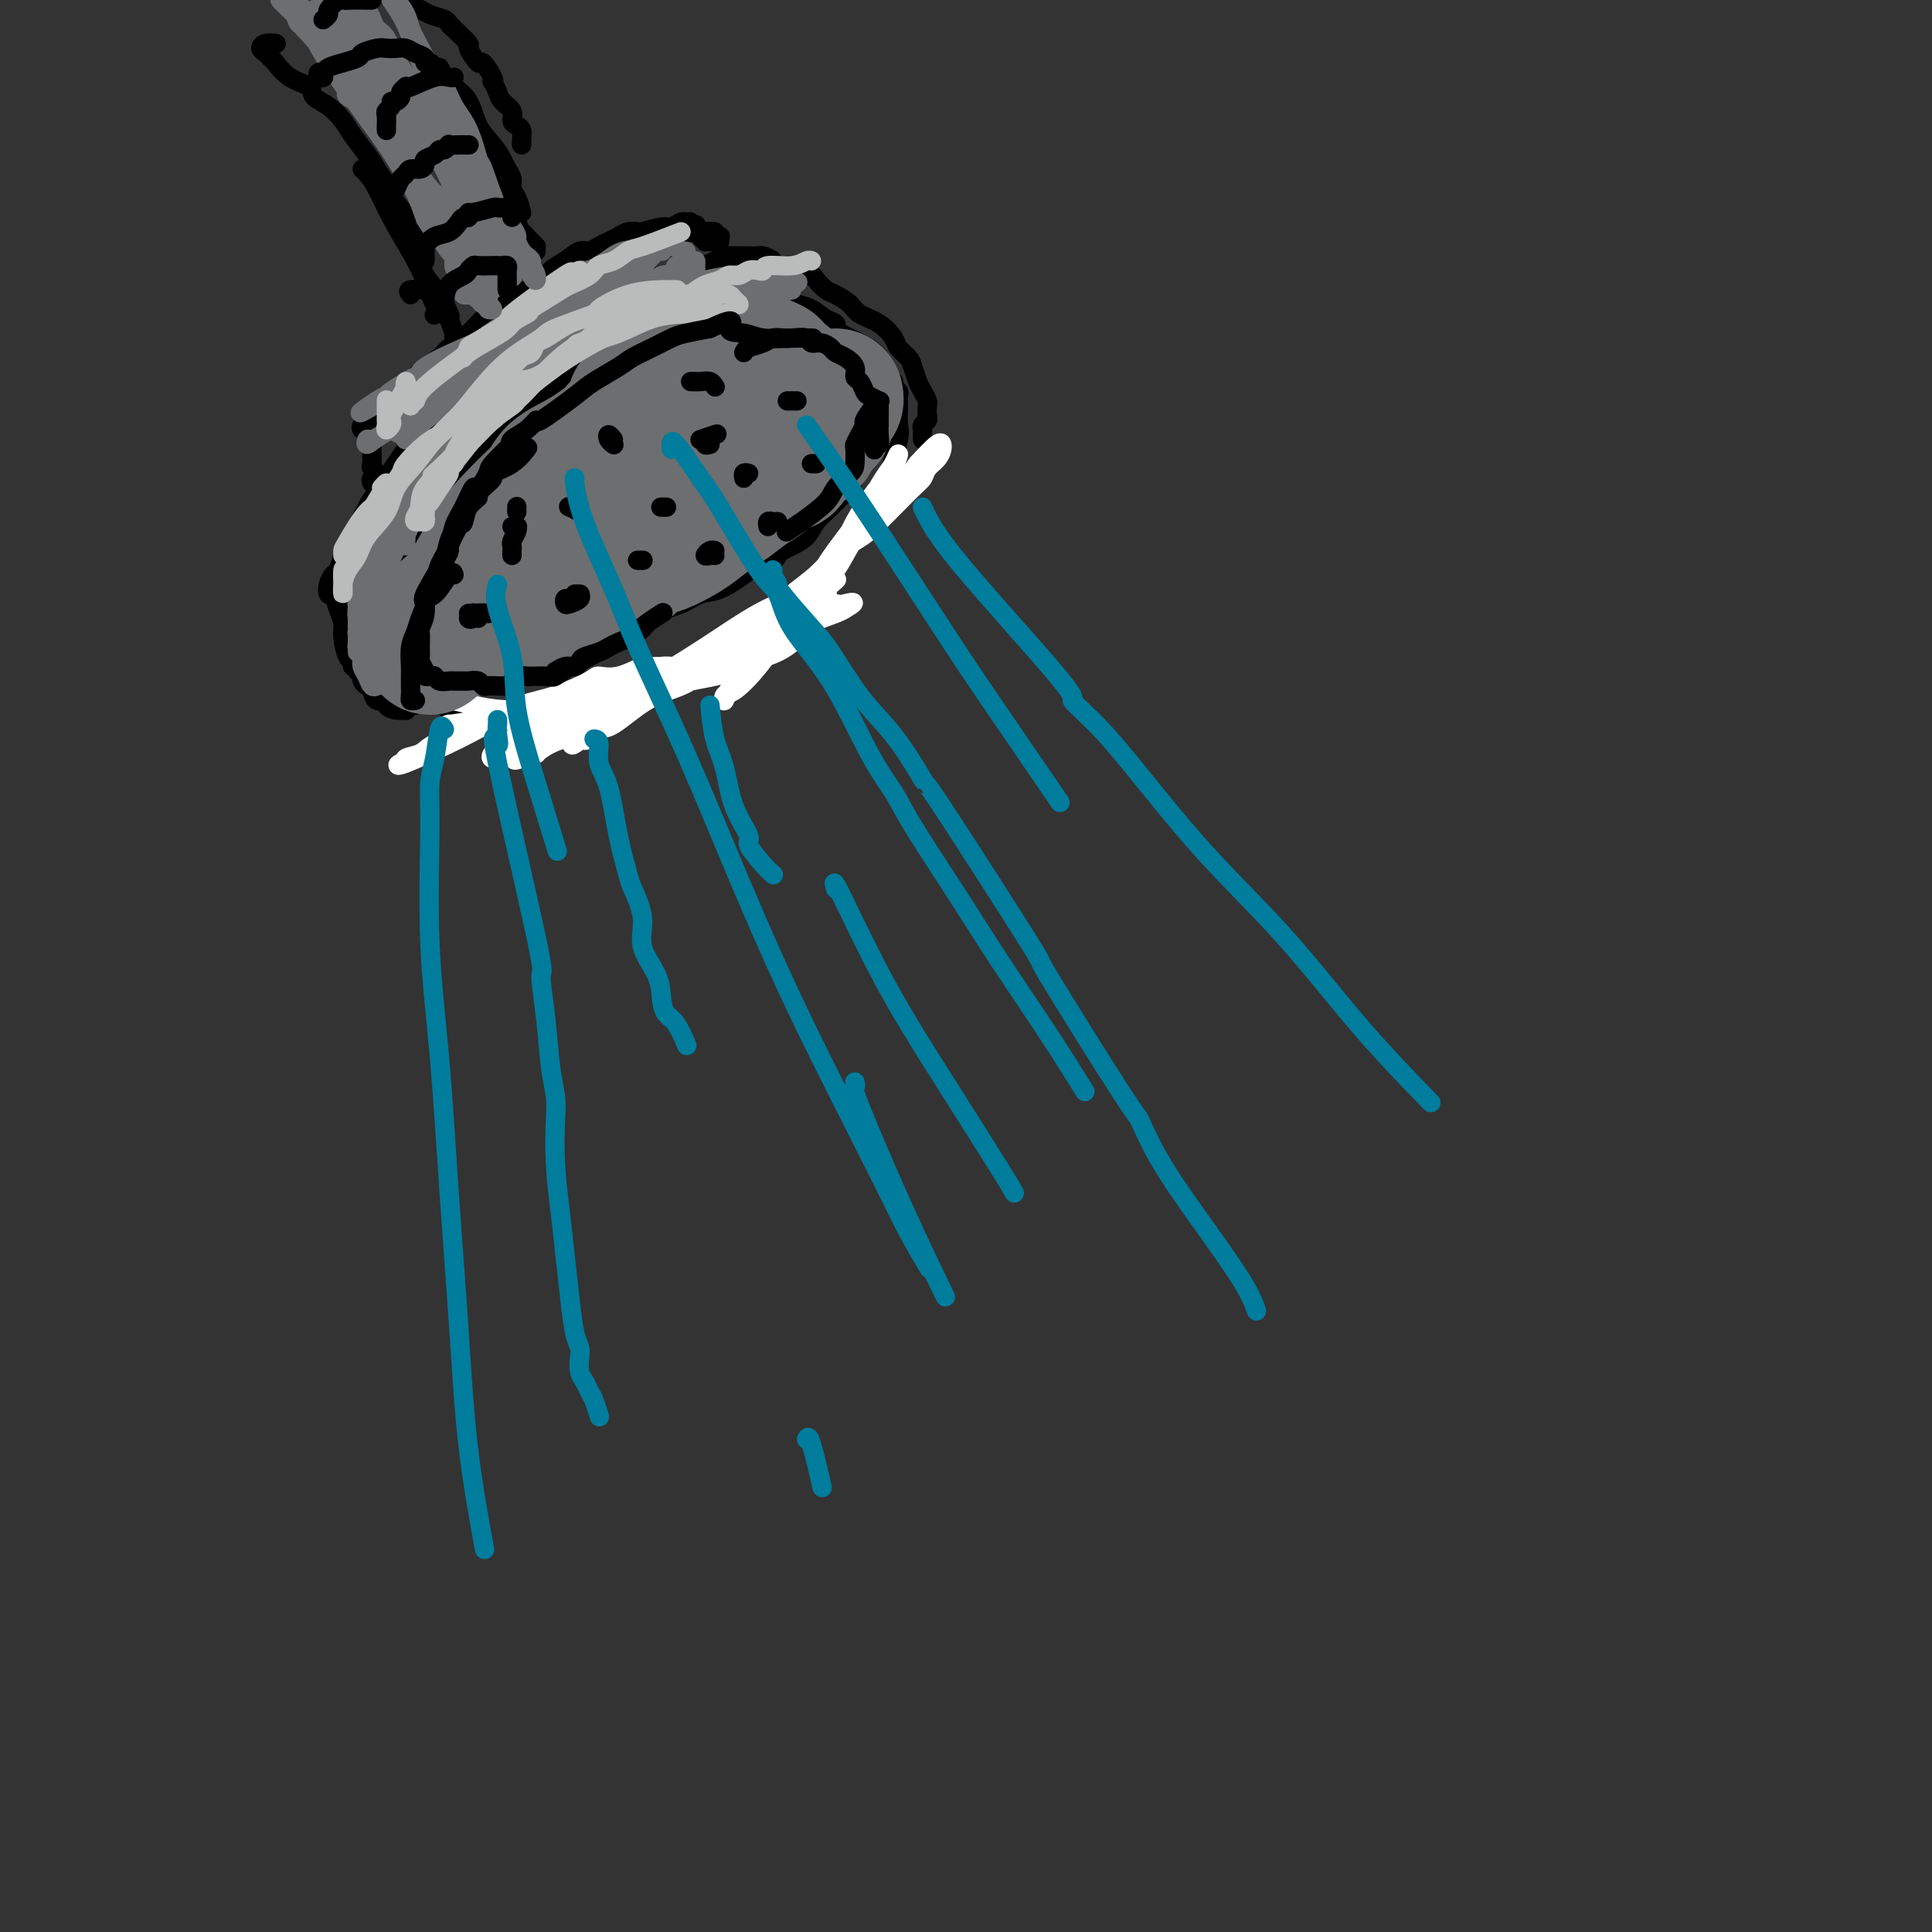 <svg viewBox='0 0 400 400' version='1.1' xmlns='http://www.w3.org/2000/svg' xmlns:xlink='http://www.w3.org/1999/xlink'><rect x="0" y="0" width="400" height="400" fill="#333333" stroke="none"/><g fill='none' stroke='#000000' stroke-width='4' stroke-linecap='round' stroke-linejoin='round'><path d='M142,63c-1.111,0.291 -2.222,0.581 -3,1c-0.778,0.419 -1.221,0.966 -2,1c-0.779,0.034 -1.892,-0.447 -3,0c-1.108,0.447 -2.211,1.820 -4,3c-1.789,1.180 -4.262,2.165 -6,3c-1.738,0.835 -2.739,1.520 -4,3c-1.261,1.480 -2.781,3.756 -5,6c-2.219,2.244 -5.136,4.454 -8,7c-2.864,2.546 -5.674,5.426 -8,8c-2.326,2.574 -4.169,4.843 -6,7c-1.831,2.157 -3.651,4.203 -5,6c-1.349,1.797 -2.227,3.344 -3,6c-0.773,2.656 -1.442,6.420 -2,8c-0.558,1.580 -1.006,0.975 -2,3c-0.994,2.025 -2.532,6.678 -3,9c-0.468,2.322 0.136,2.311 1,3c0.864,0.689 1.989,2.077 3,3c1.011,0.923 1.908,1.379 3,2c1.092,0.621 2.378,1.405 3,2c0.622,0.595 0.579,1.000 1,1c0.421,-0.000 1.306,-0.406 2,0c0.694,0.406 1.195,1.626 2,2c0.805,0.374 1.912,-0.096 3,0c1.088,0.096 2.155,0.758 3,1c0.845,0.242 1.466,0.065 2,0c0.534,-0.065 0.981,-0.017 2,0c1.019,0.017 2.608,0.005 4,0c1.392,-0.005 2.585,-0.002 4,0c1.415,0.002 3.052,0.001 4,0c0.948,-0.001 1.209,-0.004 2,0c0.791,0.004 2.114,0.016 3,0c0.886,-0.016 1.336,-0.059 2,0c0.664,0.059 1.542,0.222 2,0c0.458,-0.222 0.495,-0.828 1,-1c0.505,-0.172 1.478,0.092 2,0c0.522,-0.092 0.592,-0.538 1,-1c0.408,-0.462 1.154,-0.940 2,-1c0.846,-0.060 1.790,0.298 3,0c1.210,-0.298 2.684,-1.251 4,-2c1.316,-0.749 2.473,-1.293 4,-2c1.527,-0.707 3.423,-1.578 4,-2c0.577,-0.422 -0.167,-0.396 1,-1c1.167,-0.604 4.243,-1.839 6,-3c1.757,-1.161 2.195,-2.249 3,-3c0.805,-0.751 1.978,-1.165 3,-2c1.022,-0.835 1.892,-2.090 3,-3c1.108,-0.910 2.454,-1.473 3,-2c0.546,-0.527 0.291,-1.018 1,-2c0.709,-0.982 2.383,-2.457 4,-4c1.617,-1.543 3.176,-3.155 4,-4c0.824,-0.845 0.912,-0.922 1,-1'/><path d='M174,114c3.989,-3.920 2.963,-3.221 3,-4c0.037,-0.779 1.138,-3.035 2,-4c0.862,-0.965 1.484,-0.640 2,-1c0.516,-0.360 0.925,-1.404 1,-2c0.075,-0.596 -0.182,-0.744 0,-1c0.182,-0.256 0.805,-0.619 1,-1c0.195,-0.381 -0.039,-0.781 0,-1c0.039,-0.219 0.350,-0.258 1,-2c0.650,-1.742 1.639,-5.188 2,-7c0.361,-1.812 0.093,-1.991 0,-3c-0.093,-1.009 -0.010,-2.848 0,-4c0.010,-1.152 -0.052,-1.615 0,-2c0.052,-0.385 0.220,-0.690 0,-1c-0.220,-0.310 -0.827,-0.625 -1,-1c-0.173,-0.375 0.087,-0.811 0,-1c-0.087,-0.189 -0.521,-0.130 -1,-1c-0.479,-0.870 -1.003,-2.667 -2,-4c-0.997,-1.333 -2.469,-2.202 -4,-3c-1.531,-0.798 -3.122,-1.527 -4,-2c-0.878,-0.473 -1.042,-0.691 -1,-1c0.042,-0.309 0.289,-0.708 0,-1c-0.289,-0.292 -1.114,-0.475 -2,-1c-0.886,-0.525 -1.834,-1.392 -3,-2c-1.166,-0.608 -2.549,-0.958 -3,-1c-0.451,-0.042 0.029,0.223 -1,0c-1.029,-0.223 -3.566,-0.933 -6,-1c-2.434,-0.067 -4.763,0.509 -7,1c-2.237,0.491 -4.382,0.895 -5,1c-0.618,0.105 0.292,-0.091 -1,0c-1.292,0.091 -4.785,0.470 -7,1c-2.215,0.530 -3.153,1.212 -5,2c-1.847,0.788 -4.602,1.683 -7,3c-2.398,1.317 -4.440,3.058 -7,5c-2.560,1.942 -5.639,4.087 -8,6c-2.361,1.913 -4.004,3.595 -6,6c-1.996,2.405 -4.345,5.532 -6,8c-1.655,2.468 -2.616,4.277 -3,5c-0.384,0.723 -0.192,0.362 0,0'/><path d='M84,145c-0.111,0.000 -0.222,0.000 0,0c0.222,0.000 0.778,0.000 1,0c0.222,0.000 0.111,0.000 0,0'/><path d='M87,145c-0.343,0.453 -0.686,0.907 -1,1c-0.314,0.093 -0.600,-0.174 -1,0c-0.400,0.174 -0.914,0.788 -1,1c-0.086,0.212 0.258,0.020 0,0c-0.258,-0.020 -1.116,0.131 -2,0c-0.884,-0.131 -1.795,-0.546 -2,-1c-0.205,-0.454 0.295,-0.948 0,-1c-0.295,-0.052 -1.386,0.336 -2,0c-0.614,-0.336 -0.753,-1.397 -1,-2c-0.247,-0.603 -0.602,-0.749 -1,-1c-0.398,-0.251 -0.838,-0.606 -1,-1c-0.162,-0.394 -0.046,-0.827 0,-1c0.046,-0.173 0.023,-0.087 0,0'/><path d='M74,139c0.119,-0.452 0.238,-0.904 0,-1c-0.238,-0.096 -0.834,0.165 -1,0c-0.166,-0.165 0.096,-0.756 0,-1c-0.096,-0.244 -0.551,-0.141 -1,-1c-0.449,-0.859 -0.891,-2.679 -1,-4c-0.109,-1.321 0.114,-2.144 0,-3c-0.114,-0.856 -0.567,-1.745 -1,-3c-0.433,-1.255 -0.847,-2.876 -1,-4c-0.153,-1.124 -0.044,-1.750 0,-2c0.044,-0.250 0.022,-0.125 0,0'/><path d='M71,123c-0.338,0.012 -0.676,0.024 -1,0c-0.324,-0.024 -0.634,-0.085 -1,0c-0.366,0.085 -0.789,0.316 -1,0c-0.211,-0.316 -0.211,-1.179 0,-2c0.211,-0.821 0.632,-1.602 1,-2c0.368,-0.398 0.683,-0.414 1,-1c0.317,-0.586 0.637,-1.742 1,-3c0.363,-1.258 0.769,-2.619 1,-3c0.231,-0.381 0.288,0.218 1,-1c0.712,-1.218 2.077,-4.255 3,-6c0.923,-1.745 1.402,-2.200 2,-3c0.598,-0.800 1.316,-1.944 2,-3c0.684,-1.056 1.333,-2.022 2,-3c0.667,-0.978 1.350,-1.967 2,-3c0.650,-1.033 1.266,-2.109 2,-3c0.734,-0.891 1.584,-1.596 2,-2c0.416,-0.404 0.398,-0.507 1,-1c0.602,-0.493 1.826,-1.376 3,-2c1.174,-0.624 2.299,-0.990 3,-2c0.701,-1.010 0.977,-2.664 2,-4c1.023,-1.336 2.794,-2.354 4,-3c1.206,-0.646 1.847,-0.919 3,-2c1.153,-1.081 2.817,-2.969 4,-4c1.183,-1.031 1.884,-1.204 3,-2c1.116,-0.796 2.647,-2.214 4,-3c1.353,-0.786 2.530,-0.939 3,-1c0.470,-0.061 0.235,-0.031 0,0'/><path d='M191,91c-0.008,-0.333 -0.016,-0.665 0,-1c0.016,-0.335 0.057,-0.671 0,-1c-0.057,-0.329 -0.211,-0.651 0,-1c0.211,-0.349 0.785,-0.727 1,-1c0.215,-0.273 0.069,-0.442 0,-1c-0.069,-0.558 -0.060,-1.504 0,-2c0.060,-0.496 0.172,-0.541 0,-1c-0.172,-0.459 -0.628,-1.330 -1,-2c-0.372,-0.670 -0.662,-1.137 -1,-2c-0.338,-0.863 -0.725,-2.122 -1,-3c-0.275,-0.878 -0.437,-1.376 -1,-2c-0.563,-0.624 -1.525,-1.374 -2,-2c-0.475,-0.626 -0.463,-1.127 -1,-2c-0.537,-0.873 -1.624,-2.117 -3,-3c-1.376,-0.883 -3.041,-1.406 -4,-2c-0.959,-0.594 -1.212,-1.259 -2,-2c-0.788,-0.741 -2.111,-1.557 -3,-2c-0.889,-0.443 -1.342,-0.514 -2,-1c-0.658,-0.486 -1.520,-1.388 -2,-2c-0.480,-0.612 -0.579,-0.935 -1,-1c-0.421,-0.065 -1.164,0.127 -2,0c-0.836,-0.127 -1.763,-0.573 -2,-1c-0.237,-0.427 0.217,-0.836 0,-1c-0.217,-0.164 -1.104,-0.082 -2,0c-0.896,0.082 -1.800,0.166 -2,0c-0.200,-0.166 0.306,-0.580 0,-1c-0.306,-0.420 -1.422,-0.844 -2,-1c-0.578,-0.156 -0.617,-0.042 -1,0c-0.383,0.042 -1.109,0.012 -2,0c-0.891,-0.012 -1.945,-0.006 -3,0'/><path d='M152,53c-2.515,-0.188 -2.804,0.342 -4,1c-1.196,0.658 -3.300,1.444 -5,2c-1.700,0.556 -2.996,0.880 -4,1c-1.004,0.120 -1.715,0.034 -2,0c-0.285,-0.034 -0.142,-0.017 0,0'/><path d='M77,100c-0.144,-0.333 -0.287,-0.666 0,-1c0.287,-0.334 1.005,-0.671 1,-1c-0.005,-0.329 -0.734,-0.652 -1,-1c-0.266,-0.348 -0.070,-0.722 0,-1c0.070,-0.278 0.015,-0.459 0,-1c-0.015,-0.541 0.011,-1.441 0,-2c-0.011,-0.559 -0.059,-0.778 0,-1c0.059,-0.222 0.225,-0.448 0,-1c-0.225,-0.552 -0.841,-1.430 -1,-2c-0.159,-0.570 0.140,-0.832 0,-1c-0.140,-0.168 -0.718,-0.241 -1,0c-0.282,0.241 -0.268,0.796 0,1c0.268,0.204 0.791,0.058 1,0c0.209,-0.058 0.105,-0.029 0,0'/><path d='M77,90c0.014,-0.332 0.029,-0.663 0,-1c-0.029,-0.337 -0.100,-0.678 0,-1c0.100,-0.322 0.373,-0.625 1,-1c0.627,-0.375 1.608,-0.821 2,-1c0.392,-0.179 0.196,-0.089 0,0'/><path d='M80,87c-0.003,-0.337 -0.005,-0.674 0,-1c0.005,-0.326 0.018,-0.639 0,-1c-0.018,-0.361 -0.067,-0.768 0,-1c0.067,-0.232 0.249,-0.289 1,-1c0.751,-0.711 2.072,-2.076 3,-3c0.928,-0.924 1.463,-1.405 2,-2c0.537,-0.595 1.076,-1.303 2,-2c0.924,-0.697 2.232,-1.384 3,-2c0.768,-0.616 0.994,-1.162 2,-2c1.006,-0.838 2.790,-1.967 4,-3c1.210,-1.033 1.846,-1.971 3,-3c1.154,-1.029 2.826,-2.148 4,-3c1.174,-0.852 1.851,-1.437 3,-2c1.149,-0.563 2.769,-1.103 4,-2c1.231,-0.897 2.073,-2.152 3,-3c0.927,-0.848 1.939,-1.288 3,-2c1.061,-0.712 2.171,-1.696 3,-2c0.829,-0.304 1.376,0.073 2,0c0.624,-0.073 1.323,-0.594 2,-1c0.677,-0.406 1.330,-0.696 2,-1c0.670,-0.304 1.356,-0.621 2,-1c0.644,-0.379 1.246,-0.818 2,-1c0.754,-0.182 1.659,-0.105 2,0c0.341,0.105 0.119,0.239 1,0c0.881,-0.239 2.867,-0.850 4,-1c1.133,-0.150 1.415,0.160 2,0c0.585,-0.160 1.475,-0.789 2,-1c0.525,-0.211 0.687,-0.005 1,0c0.313,0.005 0.777,-0.191 1,0c0.223,0.191 0.207,0.769 0,1c-0.207,0.231 -0.603,0.116 -1,0'/><path d='M142,47c3.604,-0.835 1.615,-0.421 1,0c-0.615,0.421 0.146,0.849 1,1c0.854,0.151 1.802,0.027 2,0c0.198,-0.027 -0.353,0.045 0,0c0.353,-0.045 1.610,-0.208 2,0c0.390,0.208 -0.087,0.787 0,1c0.087,0.213 0.739,0.061 1,0c0.261,-0.061 0.130,-0.030 0,0'/><path d='M149,50c-0.341,0.122 -0.683,0.244 -1,0c-0.317,-0.244 -0.610,-0.854 -1,-1c-0.390,-0.146 -0.878,0.173 -1,0c-0.122,-0.173 0.122,-0.837 0,-1c-0.122,-0.163 -0.609,0.174 -1,0c-0.391,-0.174 -0.686,-0.860 -1,-1c-0.314,-0.140 -0.645,0.267 -1,0c-0.355,-0.267 -0.732,-1.206 -1,-1c-0.268,0.206 -0.426,1.558 0,2c0.426,0.442 1.438,-0.025 2,0c0.562,0.025 0.676,0.543 1,1c0.324,0.457 0.857,0.855 1,1c0.143,0.145 -0.106,0.039 0,0c0.106,-0.039 0.567,-0.010 1,0c0.433,0.010 0.838,0.003 1,0c0.162,-0.003 0.081,-0.001 0,0'/></g>
<g fill='none' stroke='#FFFFFF' stroke-width='4' stroke-linecap='round' stroke-linejoin='round'><path d='M92,143c-0.182,0.062 -0.364,0.125 -1,0c-0.636,-0.125 -1.726,-0.436 -2,0c-0.274,0.436 0.269,1.620 1,2c0.731,0.380 1.651,-0.045 3,0c1.349,0.045 3.128,0.559 5,1c1.872,0.441 3.837,0.809 7,1c3.163,0.191 7.524,0.206 10,0c2.476,-0.206 3.069,-0.633 5,-1c1.931,-0.367 5.201,-0.673 7,-1c1.799,-0.327 2.127,-0.676 3,-1c0.873,-0.324 2.291,-0.624 3,-1c0.709,-0.376 0.710,-0.827 0,-1c-0.710,-0.173 -2.130,-0.069 -3,0c-0.870,0.069 -1.189,0.101 -1,0c0.189,-0.101 0.886,-0.335 -1,0c-1.886,0.335 -6.356,1.239 -10,2c-3.644,0.761 -6.464,1.381 -8,2c-1.536,0.619 -1.789,1.238 -4,2c-2.211,0.762 -6.379,1.666 -9,2c-2.621,0.334 -3.694,0.098 -4,0c-0.306,-0.098 0.155,-0.057 0,0c-0.155,0.057 -0.926,0.132 0,0c0.926,-0.132 3.549,-0.469 6,-1c2.451,-0.531 4.732,-1.257 8,-2c3.268,-0.743 7.525,-1.505 10,-2c2.475,-0.495 3.168,-0.724 5,-1c1.832,-0.276 4.803,-0.598 6,-1c1.197,-0.402 0.620,-0.885 1,-1c0.380,-0.115 1.716,0.138 3,0c1.284,-0.138 2.515,-0.666 4,-1c1.485,-0.334 3.225,-0.473 5,-1c1.775,-0.527 3.584,-1.440 5,-2c1.416,-0.560 2.438,-0.765 4,-1c1.562,-0.235 3.665,-0.499 5,-1c1.335,-0.501 1.902,-1.237 3,-2c1.098,-0.763 2.728,-1.553 4,-2c1.272,-0.447 2.186,-0.553 3,-1c0.814,-0.447 1.527,-1.236 3,-2c1.473,-0.764 3.707,-1.504 5,-2c1.293,-0.496 1.647,-0.748 2,-1'/><path d='M175,126c3.158,-1.786 1.053,-1.249 0,-1c-1.053,0.249 -1.053,0.212 -2,0c-0.947,-0.212 -2.840,-0.599 -5,0c-2.160,0.599 -4.586,2.185 -8,4c-3.414,1.815 -7.817,3.860 -13,6c-5.183,2.140 -11.147,4.377 -14,6c-2.853,1.623 -2.596,2.634 -5,4c-2.404,1.366 -7.470,3.086 -10,4c-2.530,0.914 -2.525,1.020 -2,1c0.525,-0.020 1.571,-0.167 3,-1c1.429,-0.833 3.240,-2.351 6,-4c2.760,-1.649 6.467,-3.428 8,-4c1.533,-0.572 0.890,0.065 3,-1c2.110,-1.065 6.971,-3.830 11,-6c4.029,-2.170 7.225,-3.744 10,-5c2.775,-1.256 5.130,-2.194 7,-3c1.870,-0.806 3.254,-1.481 4,-2c0.746,-0.519 0.852,-0.882 1,-1c0.148,-0.118 0.338,0.008 1,0c0.662,-0.008 1.797,-0.150 1,0c-0.797,0.150 -3.526,0.593 -5,1c-1.474,0.407 -1.693,0.779 -2,1c-0.307,0.221 -0.702,0.292 -2,1c-1.298,0.708 -3.499,2.054 -5,3c-1.501,0.946 -2.301,1.491 -3,2c-0.699,0.509 -1.299,0.982 -3,2c-1.701,1.018 -4.505,2.580 -7,4c-2.495,1.420 -4.680,2.698 -7,4c-2.320,1.302 -4.773,2.630 -7,4c-2.227,1.370 -4.226,2.783 -6,4c-1.774,1.217 -3.321,2.238 -5,3c-1.679,0.762 -3.488,1.265 -5,2c-1.512,0.735 -2.726,1.704 -3,2c-0.274,0.296 0.392,-0.079 0,0c-0.392,0.079 -1.841,0.614 -3,1c-1.159,0.386 -2.029,0.623 -1,0c1.029,-0.623 3.956,-2.105 6,-3c2.044,-0.895 3.204,-1.202 5,-2c1.796,-0.798 4.227,-2.085 6,-3c1.773,-0.915 2.886,-1.457 4,-2'/><path d='M128,147c3.489,-1.621 2.210,-0.672 3,-1c0.790,-0.328 3.648,-1.932 6,-3c2.352,-1.068 4.199,-1.600 6,-2c1.801,-0.400 3.556,-0.667 5,-1c1.444,-0.333 2.577,-0.732 3,-1c0.423,-0.268 0.134,-0.403 1,-1c0.866,-0.597 2.886,-1.654 4,-2c1.114,-0.346 1.324,0.018 2,0c0.676,-0.018 1.820,-0.420 3,-1c1.180,-0.580 2.396,-1.338 3,-2c0.604,-0.662 0.597,-1.229 -1,-1c-1.597,0.229 -4.784,1.255 -7,2c-2.216,0.745 -3.461,1.209 -5,2c-1.539,0.791 -3.371,1.909 -5,3c-1.629,1.091 -3.055,2.156 -5,3c-1.945,0.844 -4.409,1.466 -7,3c-2.591,1.534 -5.309,3.978 -7,5c-1.691,1.022 -2.353,0.622 -3,1c-0.647,0.378 -1.278,1.534 -2,2c-0.722,0.466 -1.535,0.241 -2,0c-0.465,-0.241 -0.581,-0.499 -1,0c-0.419,0.499 -1.140,1.756 0,1c1.140,-0.756 4.140,-3.526 6,-5c1.860,-1.474 2.581,-1.653 3,-2c0.419,-0.347 0.535,-0.863 2,-2c1.465,-1.137 4.279,-2.896 6,-4c1.721,-1.104 2.348,-1.555 3,-2c0.652,-0.445 1.329,-0.885 3,-2c1.671,-1.115 4.336,-2.906 6,-4c1.664,-1.094 2.328,-1.492 3,-2c0.672,-0.508 1.351,-1.125 3,-2c1.649,-0.875 4.269,-2.006 6,-3c1.731,-0.994 2.574,-1.851 4,-3c1.426,-1.149 3.435,-2.591 5,-4c1.565,-1.409 2.685,-2.786 4,-4c1.315,-1.214 2.824,-2.265 4,-3c1.176,-0.735 2.020,-1.155 4,-3c1.980,-1.845 5.094,-5.114 7,-7c1.906,-1.886 2.602,-2.390 3,-3c0.398,-0.610 0.499,-1.325 1,-2c0.501,-0.675 1.401,-1.308 2,-2c0.599,-0.692 0.895,-1.442 1,-2c0.105,-0.558 0.018,-0.923 0,-1c-0.018,-0.077 0.034,0.133 0,0c-0.034,-0.133 -0.152,-0.609 -1,0c-0.848,0.609 -2.424,2.305 -4,4'/><path d='M190,96c-1.545,1.893 -2.907,4.627 -5,7c-2.093,2.373 -4.915,4.387 -7,7c-2.085,2.613 -3.431,5.825 -5,8c-1.569,2.175 -3.361,3.311 -5,5c-1.639,1.689 -3.124,3.930 -3,4c0.124,0.070 1.857,-2.033 3,-4c1.143,-1.967 1.696,-3.800 3,-6c1.304,-2.200 3.359,-4.767 5,-7c1.641,-2.233 2.869,-4.132 4,-6c1.131,-1.868 2.164,-3.705 3,-5c0.836,-1.295 1.473,-2.048 2,-3c0.527,-0.952 0.944,-2.103 1,-2c0.056,0.103 -0.248,1.461 -2,4c-1.752,2.539 -4.952,6.260 -7,10c-2.048,3.740 -2.945,7.498 -5,11c-2.055,3.502 -5.270,6.749 -8,10c-2.730,3.251 -4.977,6.507 -7,9c-2.023,2.493 -3.822,4.224 -5,5c-1.178,0.776 -1.736,0.596 -2,1c-0.264,0.404 -0.235,1.392 0,1c0.235,-0.392 0.677,-2.165 2,-4c1.323,-1.835 3.527,-3.731 6,-6c2.473,-2.269 5.213,-4.912 6,-6c0.787,-1.088 -0.380,-0.623 1,-2c1.380,-1.377 5.308,-4.596 7,-6c1.692,-1.404 1.148,-0.993 1,-1c-0.148,-0.007 0.101,-0.430 -1,0c-1.101,0.430 -3.550,1.715 -6,3'/><path d='M166,123c-2.492,0.912 -5.723,2.193 -9,4c-3.277,1.807 -6.600,4.141 -11,7c-4.400,2.859 -9.876,6.243 -13,8c-3.124,1.757 -3.897,1.886 -8,4c-4.103,2.114 -11.537,6.213 -15,8c-3.463,1.787 -2.956,1.262 -3,1c-0.044,-0.262 -0.638,-0.262 -1,0c-0.362,0.262 -0.492,0.787 -1,1c-0.508,0.213 -1.393,0.115 -2,0c-0.607,-0.115 -0.937,-0.247 -1,0c-0.063,0.247 0.141,0.874 0,1c-0.141,0.126 -0.626,-0.248 0,-1c0.626,-0.752 2.362,-1.882 4,-3c1.638,-1.118 3.178,-2.226 5,-3c1.822,-0.774 3.925,-1.215 6,-2c2.075,-0.785 4.123,-1.913 6,-3c1.877,-1.087 3.585,-2.134 5,-3c1.415,-0.866 2.538,-1.553 4,-2c1.462,-0.447 3.264,-0.655 4,-1c0.736,-0.345 0.408,-0.826 1,-1c0.592,-0.174 2.105,-0.039 2,0c-0.105,0.039 -1.829,-0.018 -3,0c-1.171,0.018 -1.790,0.111 -2,0c-0.210,-0.111 -0.010,-0.426 -1,0c-0.990,0.426 -3.169,1.594 -5,2c-1.831,0.406 -3.314,0.051 -4,0c-0.686,-0.051 -0.575,0.203 -2,1c-1.425,0.797 -4.384,2.139 -7,3c-2.616,0.861 -4.887,1.243 -7,2c-2.113,0.757 -4.066,1.890 -6,3c-1.934,1.110 -3.848,2.196 -6,3c-2.152,0.804 -4.540,1.324 -6,2c-1.460,0.676 -1.991,1.506 -3,2c-1.009,0.494 -2.497,0.652 -3,1c-0.503,0.348 -0.022,0.885 0,1c0.022,0.115 -0.413,-0.194 -1,0c-0.587,0.194 -1.324,0.889 1,0c2.324,-0.889 7.709,-3.363 11,-5c3.291,-1.637 4.487,-2.439 6,-3c1.513,-0.561 3.342,-0.882 5,-1c1.658,-0.118 3.145,-0.032 4,0c0.855,0.032 1.076,0.008 3,0c1.924,-0.008 5.550,-0.002 7,0c1.450,0.002 0.725,0.001 0,0'/></g>
<g fill='none' stroke='#000000' stroke-width='4' stroke-linecap='round' stroke-linejoin='round'><path d='M87,145c1.880,-0.372 3.761,-0.744 5,-1c1.239,-0.256 1.838,-0.394 3,-1c1.162,-0.606 2.889,-1.678 4,-2c1.111,-0.322 1.608,0.108 3,0c1.392,-0.108 3.679,-0.753 5,-1c1.321,-0.247 1.675,-0.095 2,0c0.325,0.095 0.621,0.135 1,0c0.379,-0.135 0.842,-0.444 2,-1c1.158,-0.556 3.010,-1.360 5,-2c1.990,-0.640 4.116,-1.117 6,-2c1.884,-0.883 3.524,-2.174 5,-3c1.476,-0.826 2.788,-1.188 4,-2c1.212,-0.812 2.325,-2.073 4,-3c1.675,-0.927 3.913,-1.519 5,-2c1.087,-0.481 1.025,-0.852 1,-1c-0.025,-0.148 -0.012,-0.074 0,0'/><path d='M183,83c-0.001,0.220 -0.003,0.440 0,1c0.003,0.560 0.009,1.460 0,2c-0.009,0.540 -0.033,0.719 0,1c0.033,0.281 0.122,0.663 0,1c-0.122,0.337 -0.456,0.629 -1,2c-0.544,1.371 -1.299,3.823 -2,5c-0.701,1.177 -1.346,1.081 -2,2c-0.654,0.919 -1.315,2.855 -2,4c-0.685,1.145 -1.394,1.501 -2,2c-0.606,0.499 -1.108,1.142 -2,2c-0.892,0.858 -2.175,1.931 -3,3c-0.825,1.069 -1.191,2.135 -2,3c-0.809,0.865 -2.060,1.528 -3,2c-0.940,0.472 -1.569,0.753 -2,1c-0.431,0.247 -0.665,0.459 -1,1c-0.335,0.541 -0.771,1.410 -2,2c-1.229,0.590 -3.252,0.903 -4,1c-0.748,0.097 -0.222,-0.020 0,0c0.222,0.020 0.138,0.177 -1,1c-1.138,0.823 -3.331,2.312 -5,3c-1.669,0.688 -2.812,0.576 -4,1c-1.188,0.424 -2.419,1.383 -4,2c-1.581,0.617 -3.511,0.893 -5,2c-1.489,1.107 -2.537,3.044 -4,4c-1.463,0.956 -3.341,0.929 -4,1c-0.659,0.071 -0.098,0.240 -1,1c-0.902,0.760 -3.268,2.113 -5,3c-1.732,0.887 -2.829,1.310 -4,2c-1.171,0.690 -2.417,1.649 -3,2c-0.583,0.351 -0.503,0.095 -1,0c-0.497,-0.095 -1.571,-0.027 -2,0c-0.429,0.027 -0.215,0.014 0,0'/><path d='M96,140c-0.302,-0.768 -0.603,-1.537 -1,-2c-0.397,-0.463 -0.888,-0.622 -1,-1c-0.112,-0.378 0.156,-0.976 0,-1c-0.156,-0.024 -0.735,0.527 -1,1c-0.265,0.473 -0.215,0.870 0,1c0.215,0.130 0.594,-0.006 1,0c0.406,0.006 0.838,0.156 1,0c0.162,-0.156 0.054,-0.616 0,-1c-0.054,-0.384 -0.053,-0.691 0,-1c0.053,-0.309 0.158,-0.619 0,-1c-0.158,-0.381 -0.578,-0.834 -1,-1c-0.422,-0.166 -0.844,-0.045 -1,0c-0.156,0.045 -0.044,0.013 0,0c0.044,-0.013 0.022,-0.006 0,0'/><path d='M92,120c-0.330,-0.001 -0.660,-0.001 -1,0c-0.340,0.001 -0.691,0.005 -1,0c-0.309,-0.005 -0.576,-0.018 -1,0c-0.424,0.018 -1.004,0.068 -1,0c0.004,-0.068 0.593,-0.253 1,0c0.407,0.253 0.631,0.943 1,1c0.369,0.057 0.882,-0.521 1,-1c0.118,-0.479 -0.161,-0.860 0,-1c0.161,-0.140 0.760,-0.040 1,0c0.240,0.040 0.120,0.020 0,0'/><path d='M111,128c-0.536,0.000 -1.071,0.000 -1,0c0.071,0.000 0.750,0.000 1,0c0.250,0.000 0.071,0.000 0,0c-0.071,0.000 -0.036,0.000 0,0'/><path d='M102,120c0.026,-0.424 0.053,-0.849 0,-1c-0.053,-0.151 -0.185,-0.029 0,0c0.185,0.029 0.689,-0.036 1,0c0.311,0.036 0.431,0.171 1,0c0.569,-0.171 1.588,-0.649 2,-1c0.412,-0.351 0.215,-0.574 0,-1c-0.215,-0.426 -0.450,-1.056 -1,-1c-0.550,0.056 -1.415,0.799 -2,1c-0.585,0.201 -0.888,-0.138 -1,0c-0.112,0.138 -0.032,0.754 0,1c0.032,0.246 0.016,0.123 0,0'/><path d='M106,93c0.113,0.024 0.225,0.048 0,0c-0.225,-0.048 -0.789,-0.167 -1,0c-0.211,0.167 -0.070,0.620 0,1c0.070,0.380 0.069,0.686 0,1c-0.069,0.314 -0.207,0.634 0,1c0.207,0.366 0.760,0.778 1,1c0.240,0.222 0.167,0.255 0,0c-0.167,-0.255 -0.430,-0.800 0,-1c0.430,-0.200 1.551,-0.057 2,0c0.449,0.057 0.224,0.029 0,0'/><path d='M120,107c-0.031,-0.121 -0.062,-0.243 0,0c0.062,0.243 0.217,0.849 0,1c-0.217,0.151 -0.804,-0.155 -1,0c-0.196,0.155 0.000,0.772 0,1c-0.000,0.228 -0.196,0.069 0,0c0.196,-0.069 0.785,-0.047 1,0c0.215,0.047 0.058,0.118 0,0c-0.058,-0.118 -0.015,-0.424 0,-1c0.015,-0.576 0.004,-1.422 0,-2c-0.004,-0.578 -0.001,-0.886 0,-1c0.001,-0.114 0.000,-0.032 0,0c-0.000,0.032 -0.000,0.016 0,0'/><path d='M121,92c-0.423,-0.028 -0.845,-0.056 -1,0c-0.155,0.056 -0.042,0.196 0,0c0.042,-0.196 0.011,-0.730 0,-1c-0.011,-0.270 -0.004,-0.278 0,0c0.004,0.278 0.004,0.842 0,1c-0.004,0.158 -0.012,-0.091 0,0c0.012,0.091 0.046,0.522 0,1c-0.046,0.478 -0.170,1.004 0,1c0.170,-0.004 0.634,-0.537 1,-1c0.366,-0.463 0.634,-0.856 1,-1c0.366,-0.144 0.829,-0.039 1,0c0.171,0.039 0.049,0.011 0,0c-0.049,-0.011 -0.024,-0.006 0,0'/><path d='M131,74c0.082,0.477 0.164,0.955 0,1c-0.164,0.045 -0.573,-0.342 -1,0c-0.427,0.342 -0.871,1.412 -1,2c-0.129,0.588 0.057,0.693 0,1c-0.057,0.307 -0.355,0.814 0,1c0.355,0.186 1.365,0.050 2,0c0.635,-0.050 0.896,-0.014 1,0c0.104,0.014 0.052,0.007 0,0'/><path d='M133,108c-0.091,0.544 -0.182,1.088 0,1c0.182,-0.088 0.636,-0.807 1,-1c0.364,-0.193 0.636,0.140 1,0c0.364,-0.140 0.818,-0.754 1,-1c0.182,-0.246 0.091,-0.123 0,0'/><path d='M127,124c-1.042,0.113 -2.083,0.226 -2,0c0.083,-0.226 1.292,-0.792 2,-1c0.708,-0.208 0.917,-0.060 1,0c0.083,0.060 0.042,0.030 0,0'/><path d='M145,111c-0.706,-0.391 -1.412,-0.783 -2,-1c-0.588,-0.217 -1.058,-0.260 -1,0c0.058,0.260 0.645,0.823 1,1c0.355,0.177 0.477,-0.032 1,0c0.523,0.032 1.448,0.306 2,0c0.552,-0.306 0.733,-1.192 1,-2c0.267,-0.808 0.621,-1.537 1,-2c0.379,-0.463 0.782,-0.660 1,-1c0.218,-0.340 0.251,-0.822 0,-1c-0.251,-0.178 -0.786,-0.051 -1,0c-0.214,0.051 -0.107,0.025 0,0'/><path d='M147,94c-0.341,0.121 -0.682,0.243 -1,0c-0.318,-0.243 -0.612,-0.849 -1,-1c-0.388,-0.151 -0.871,0.155 -1,0c-0.129,-0.155 0.094,-0.770 0,-1c-0.094,-0.230 -0.506,-0.076 -1,0c-0.494,0.076 -1.071,0.073 -1,0c0.071,-0.073 0.790,-0.216 1,0c0.210,0.216 -0.088,0.790 0,1c0.088,0.210 0.562,0.057 1,0c0.438,-0.057 0.839,-0.016 1,0c0.161,0.016 0.080,0.008 0,0'/><path d='M146,73c0.082,-0.429 0.165,-0.857 0,-1c-0.165,-0.143 -0.577,0.000 -1,0c-0.423,-0.000 -0.856,-0.144 -1,0c-0.144,0.144 0.000,0.574 0,1c0.000,0.426 -0.144,0.846 0,1c0.144,0.154 0.577,0.041 1,0c0.423,-0.041 0.835,-0.012 1,0c0.165,0.012 0.082,0.006 0,0'/><path d='M137,91c-0.762,0.301 -1.524,0.602 -2,1c-0.476,0.398 -0.668,0.892 -1,1c-0.332,0.108 -0.806,-0.171 -1,0c-0.194,0.171 -0.107,0.792 0,1c0.107,0.208 0.235,0.004 0,0c-0.235,-0.004 -0.832,0.191 0,0c0.832,-0.191 3.095,-0.769 4,-1c0.905,-0.231 0.453,-0.116 0,0'/><path d='M166,74c-0.307,-0.038 -0.615,-0.077 -1,0c-0.385,0.077 -0.849,0.269 -1,0c-0.151,-0.269 0.011,-1.000 0,-1c-0.011,0.000 -0.195,0.731 0,1c0.195,0.269 0.770,0.077 1,0c0.230,-0.077 0.115,-0.038 0,0'/><path d='M164,83c-0.740,-0.014 -1.480,-0.028 -2,0c-0.520,0.028 -0.819,0.099 -1,0c-0.181,-0.099 -0.244,-0.367 0,0c0.244,0.367 0.797,1.368 1,2c0.203,0.632 0.058,0.895 0,1c-0.058,0.105 -0.029,0.053 0,0'/><path d='M164,97c-1.321,0.000 -2.641,0.000 -3,0c-0.359,0.000 0.244,0.000 1,0c0.756,0.000 1.665,0.000 2,0c0.335,-0.000 0.096,0.000 0,0c-0.096,0.000 -0.048,0.000 0,0'/><path d='M176,88c-0.710,0.113 -1.419,0.226 -2,0c-0.581,-0.226 -1.032,-0.793 -1,-1c0.032,-0.207 0.547,-0.056 1,0c0.453,0.056 0.844,0.016 1,0c0.156,-0.016 0.078,-0.008 0,0'/><path d='M164,108c-1.155,-0.143 -2.310,-0.286 -3,0c-0.690,0.286 -0.917,1.000 -1,1c-0.083,-0.000 -0.024,-0.714 0,-1c0.024,-0.286 0.012,-0.143 0,0'/><path d='M111,51c-0.732,-0.732 -1.464,-1.464 -2,-2c-0.536,-0.536 -0.875,-0.875 -1,-1c-0.125,-0.125 -0.036,-0.036 0,0c0.036,0.036 0.018,0.018 0,0'/><path d='M107,48c0.030,-0.083 0.060,-0.167 0,0c-0.060,0.167 -0.208,0.583 0,1c0.208,0.417 0.774,0.833 1,1c0.226,0.167 0.113,0.083 0,0'/><path d='M111,52c-0.333,-0.215 -0.666,-0.430 -1,-1c-0.334,-0.570 -0.670,-1.493 -1,-2c-0.330,-0.507 -0.656,-0.596 -1,-1c-0.344,-0.404 -0.707,-1.123 -1,-2c-0.293,-0.877 -0.516,-1.912 -1,-3c-0.484,-1.088 -1.229,-2.227 -2,-3c-0.771,-0.773 -1.569,-1.178 -2,-2c-0.431,-0.822 -0.495,-2.061 -1,-3c-0.505,-0.939 -1.450,-1.578 -2,-2c-0.550,-0.422 -0.705,-0.626 -1,-1c-0.295,-0.374 -0.729,-0.918 -1,-1c-0.271,-0.082 -0.377,0.298 0,1c0.377,0.702 1.239,1.727 2,3c0.761,1.273 1.422,2.793 2,4c0.578,1.207 1.073,2.099 2,4c0.927,1.901 2.287,4.810 3,6c0.713,1.190 0.779,0.659 1,1c0.221,0.341 0.598,1.553 1,2c0.402,0.447 0.829,0.128 1,0c0.171,-0.128 0.085,-0.064 0,0'/><path d='M85,61c-0.333,-0.422 -0.667,-0.844 0,-1c0.667,-0.156 2.333,-0.044 3,0c0.667,0.044 0.333,0.022 0,0'/><path d='M94,69c-0.030,0.455 -0.059,0.910 0,1c0.059,0.090 0.207,-0.184 0,-1c-0.207,-0.816 -0.769,-2.173 -1,-3c-0.231,-0.827 -0.131,-1.123 0,-1c0.131,0.123 0.292,0.666 0,0c-0.292,-0.666 -1.037,-2.542 -2,-4c-0.963,-1.458 -2.143,-2.497 -3,-4c-0.857,-1.503 -1.390,-3.470 -2,-5c-0.610,-1.530 -1.297,-2.624 -2,-4c-0.703,-1.376 -1.422,-3.034 -2,-4c-0.578,-0.966 -1.013,-1.239 -1,-1c0.013,0.239 0.476,0.992 1,2c0.524,1.008 1.110,2.272 2,4c0.890,1.728 2.084,3.920 3,6c0.916,2.080 1.556,4.048 2,5c0.444,0.952 0.694,0.886 1,1c0.306,0.114 0.668,0.406 1,1c0.332,0.594 0.633,1.490 1,2c0.367,0.510 0.801,0.634 1,1c0.199,0.366 0.165,0.975 0,1c-0.165,0.025 -0.459,-0.532 -1,-1c-0.541,-0.468 -1.328,-0.845 -2,-2c-0.672,-1.155 -1.230,-3.086 -2,-5c-0.770,-1.914 -1.751,-3.809 -3,-6c-1.249,-2.191 -2.765,-4.678 -4,-7c-1.235,-2.322 -2.187,-4.479 -3,-6c-0.813,-1.521 -1.486,-2.408 -2,-3c-0.514,-0.592 -0.869,-0.890 -1,-1c-0.131,-0.110 -0.037,-0.031 0,0c0.037,0.031 0.019,0.016 0,0'/><path d='M108,44c-0.303,-1.089 -0.605,-2.178 -1,-3c-0.395,-0.822 -0.881,-1.377 -1,-2c-0.119,-0.623 0.130,-1.312 0,-2c-0.130,-0.688 -0.639,-1.374 -1,-2c-0.361,-0.626 -0.576,-1.193 -1,-2c-0.424,-0.807 -1.059,-1.854 -2,-3c-0.941,-1.146 -2.189,-2.392 -3,-4c-0.811,-1.608 -1.185,-3.577 -2,-5c-0.815,-1.423 -2.072,-2.300 -3,-3c-0.928,-0.700 -1.526,-1.222 -2,-2c-0.474,-0.778 -0.824,-1.812 -1,-2c-0.176,-0.188 -0.177,0.470 0,1c0.177,0.530 0.534,0.931 1,2c0.466,1.069 1.043,2.807 2,4c0.957,1.193 2.296,1.841 3,3c0.704,1.159 0.774,2.829 1,4c0.226,1.171 0.608,1.842 1,2c0.392,0.158 0.795,-0.196 1,0c0.205,0.196 0.212,0.942 0,1c-0.212,0.058 -0.645,-0.572 -1,-1c-0.355,-0.428 -0.634,-0.654 -1,-1c-0.366,-0.346 -0.819,-0.813 -1,-1c-0.181,-0.187 -0.091,-0.093 0,0'/><path d='M86,49c0.079,0.629 0.158,1.258 0,1c-0.158,-0.258 -0.555,-1.404 -1,-2c-0.445,-0.596 -0.940,-0.642 -1,-1c-0.060,-0.358 0.314,-1.027 0,-2c-0.314,-0.973 -1.315,-2.251 -2,-3c-0.685,-0.749 -1.055,-0.970 -1,-1c0.055,-0.030 0.535,0.131 0,-1c-0.535,-1.131 -2.085,-3.552 -3,-5c-0.915,-1.448 -1.195,-1.921 -2,-3c-0.805,-1.079 -2.135,-2.765 -3,-4c-0.865,-1.235 -1.263,-2.020 -2,-3c-0.737,-0.980 -1.812,-2.154 -3,-3c-1.188,-0.846 -2.489,-1.364 -3,-2c-0.511,-0.636 -0.230,-1.389 -1,-2c-0.770,-0.611 -2.589,-1.081 -4,-2c-1.411,-0.919 -2.415,-2.289 -3,-3c-0.585,-0.711 -0.752,-0.765 -1,-1c-0.248,-0.235 -0.578,-0.651 -1,-1c-0.422,-0.349 -0.936,-0.629 -1,-1c-0.064,-0.371 0.323,-0.831 1,-1c0.677,-0.169 1.644,-0.045 2,0c0.356,0.045 0.102,0.013 0,0c-0.102,-0.013 -0.051,-0.006 0,0'/><path d='M108,30c-0.021,-0.222 -0.042,-0.444 0,-1c0.042,-0.556 0.148,-1.448 0,-2c-0.148,-0.552 -0.550,-0.766 -1,-1c-0.450,-0.234 -0.947,-0.487 -1,-1c-0.053,-0.513 0.339,-1.286 0,-2c-0.339,-0.714 -1.409,-1.369 -2,-2c-0.591,-0.631 -0.701,-1.239 -1,-2c-0.299,-0.761 -0.785,-1.675 -1,-2c-0.215,-0.325 -0.157,-0.060 0,0c0.157,0.060 0.413,-0.086 0,-1c-0.413,-0.914 -1.494,-2.595 -2,-3c-0.506,-0.405 -0.436,0.467 -1,0c-0.564,-0.467 -1.760,-2.272 -2,-3c-0.240,-0.728 0.477,-0.379 0,-1c-0.477,-0.621 -2.149,-2.211 -3,-3c-0.851,-0.789 -0.881,-0.776 -1,-1c-0.119,-0.224 -0.326,-0.684 -1,-1c-0.674,-0.316 -1.815,-0.487 -3,-1c-1.185,-0.513 -2.415,-1.367 -4,-2c-1.585,-0.633 -3.525,-1.045 -5,-2c-1.475,-0.955 -2.487,-2.452 -4,-3c-1.513,-0.548 -3.529,-0.147 -5,0c-1.471,0.147 -2.396,0.040 -3,0c-0.604,-0.040 -0.887,-0.011 -1,0c-0.113,0.011 -0.057,0.006 0,0'/></g>
<g fill='none' stroke='#6D6E70' stroke-width='4' stroke-linecap='round' stroke-linejoin='round'><path d='M92,95c-0.477,-0.131 -0.954,-0.261 -1,0c-0.046,0.261 0.339,0.914 0,1c-0.339,0.086 -1.401,-0.394 -2,0c-0.599,0.394 -0.734,1.662 -1,2c-0.266,0.338 -0.664,-0.256 -1,0c-0.336,0.256 -0.609,1.361 -1,2c-0.391,0.639 -0.900,0.812 -1,1c-0.100,0.188 0.209,0.390 0,1c-0.209,0.610 -0.934,1.626 -1,2c-0.066,0.374 0.529,0.104 0,1c-0.529,0.896 -2.183,2.958 -3,4c-0.817,1.042 -0.797,1.064 -1,2c-0.203,0.936 -0.628,2.787 -1,4c-0.372,1.213 -0.692,1.787 -1,2c-0.308,0.213 -0.604,0.063 -1,1c-0.396,0.937 -0.891,2.959 -1,4c-0.109,1.041 0.167,1.099 0,1c-0.167,-0.099 -0.777,-0.355 -1,0c-0.223,0.355 -0.060,1.322 0,2c0.060,0.678 0.016,1.067 0,2c-0.016,0.933 -0.005,2.409 0,3c0.005,0.591 0.002,0.295 0,0'/><path d='M75,131c-0.422,-0.024 -0.845,-0.047 -1,0c-0.155,0.047 -0.043,0.166 0,0c0.043,-0.166 0.015,-0.615 0,-1c-0.015,-0.385 -0.018,-0.704 0,-1c0.018,-0.296 0.057,-0.568 0,-1c-0.057,-0.432 -0.209,-1.024 0,-2c0.209,-0.976 0.778,-2.337 1,-4c0.222,-1.663 0.095,-3.630 1,-6c0.905,-2.370 2.842,-5.143 4,-7c1.158,-1.857 1.537,-2.797 2,-4c0.463,-1.203 1.009,-2.670 2,-4c0.991,-1.330 2.426,-2.523 3,-3c0.574,-0.477 0.287,-0.239 0,0'/><path d='M87,100c-0.318,-0.140 -0.637,-0.280 -1,0c-0.363,0.280 -0.771,0.979 -1,1c-0.229,0.021 -0.281,-0.636 -1,0c-0.719,0.636 -2.106,2.566 -3,4c-0.894,1.434 -1.296,2.373 -2,3c-0.704,0.627 -1.709,0.941 -2,1c-0.291,0.059 0.132,-0.136 0,0c-0.132,0.136 -0.819,0.603 -1,1c-0.181,0.397 0.144,0.725 0,1c-0.144,0.275 -0.757,0.496 -1,1c-0.243,0.504 -0.118,1.291 0,2c0.118,0.709 0.228,1.340 0,2c-0.228,0.660 -0.793,1.348 -1,2c-0.207,0.652 -0.055,1.266 0,2c0.055,0.734 0.015,1.587 0,2c-0.015,0.413 -0.004,0.386 0,1c0.004,0.614 0.001,1.870 0,3c-0.001,1.130 -0.000,2.136 0,3c0.000,0.864 0.000,1.587 0,2c-0.000,0.413 -0.001,0.518 0,1c0.001,0.482 0.003,1.343 0,2c-0.003,0.657 -0.013,1.112 0,1c0.013,-0.112 0.048,-0.791 0,-1c-0.048,-0.209 -0.180,0.052 0,-1c0.180,-1.052 0.672,-3.419 1,-5c0.328,-1.581 0.492,-2.378 1,-4c0.508,-1.622 1.359,-4.071 2,-6c0.641,-1.929 1.072,-3.340 2,-5c0.928,-1.660 2.352,-3.569 3,-5c0.648,-1.431 0.521,-2.385 1,-3c0.479,-0.615 1.566,-0.890 2,-1c0.434,-0.110 0.217,-0.055 0,0'/><path d='M87,105c0.203,-1.315 0.405,-2.631 -1,0c-1.405,2.631 -4.419,9.208 -6,13c-1.581,3.792 -1.730,4.800 -2,5c-0.270,0.200 -0.661,-0.408 -1,0c-0.339,0.408 -0.627,1.833 -1,3c-0.373,1.167 -0.832,2.078 -1,3c-0.168,0.922 -0.045,1.857 0,2c0.045,0.143 0.011,-0.506 0,0c-0.011,0.506 0.000,2.165 0,3c-0.000,0.835 -0.011,0.844 0,1c0.011,0.156 0.045,0.459 0,1c-0.045,0.541 -0.170,1.322 0,2c0.170,0.678 0.633,1.254 1,2c0.367,0.746 0.637,1.662 1,2c0.363,0.338 0.818,0.096 1,0c0.182,-0.096 0.091,-0.048 0,0'/><path d='M78,139c0.113,-0.320 0.227,-0.639 0,-1c-0.227,-0.361 -0.794,-0.762 -1,-1c-0.206,-0.238 -0.052,-0.311 0,-1c0.052,-0.689 0.003,-1.994 0,-3c-0.003,-1.006 0.039,-1.712 0,-3c-0.039,-1.288 -0.160,-3.158 0,-5c0.160,-1.842 0.599,-3.655 1,-5c0.401,-1.345 0.763,-2.221 1,-3c0.237,-0.779 0.350,-1.462 1,-3c0.650,-1.538 1.839,-3.932 3,-6c1.161,-2.068 2.294,-3.809 3,-5c0.706,-1.191 0.985,-1.833 1,-2c0.015,-0.167 -0.234,0.140 1,-1c1.234,-1.140 3.949,-3.728 5,-5c1.051,-1.272 0.437,-1.227 1,-2c0.563,-0.773 2.304,-2.364 3,-3c0.696,-0.636 0.348,-0.318 0,0'/><path d='M94,95c-0.027,-0.056 -0.053,-0.112 -1,1c-0.947,1.112 -2.814,3.391 -4,5c-1.186,1.609 -1.691,2.549 -2,3c-0.309,0.451 -0.422,0.412 -1,1c-0.578,0.588 -1.621,1.801 -2,3c-0.379,1.199 -0.092,2.382 0,3c0.092,0.618 -0.009,0.669 0,1c0.009,0.331 0.128,0.941 0,1c-0.128,0.059 -0.504,-0.435 0,-2c0.504,-1.565 1.886,-4.202 3,-6c1.114,-1.798 1.959,-2.756 3,-4c1.041,-1.244 2.278,-2.773 4,-5c1.722,-2.227 3.930,-5.153 6,-8c2.070,-2.847 4.002,-5.614 6,-8c1.998,-2.386 4.063,-4.391 6,-6c1.937,-1.609 3.746,-2.823 5,-4c1.254,-1.177 1.953,-2.317 3,-3c1.047,-0.683 2.442,-0.909 3,-1c0.558,-0.091 0.279,-0.045 0,0'/><path d='M121,66c-0.590,0.388 -1.180,0.776 -3,2c-1.820,1.224 -4.871,3.284 -7,5c-2.129,1.716 -3.337,3.089 -5,5c-1.663,1.911 -3.780,4.362 -5,5c-1.220,0.638 -1.543,-0.535 -2,0c-0.457,0.535 -1.047,2.779 -2,4c-0.953,1.221 -2.268,1.420 -3,2c-0.732,0.580 -0.882,1.543 -1,2c-0.118,0.457 -0.205,0.410 -1,1c-0.795,0.590 -2.297,1.816 -3,3c-0.703,1.184 -0.608,2.325 -1,3c-0.392,0.675 -1.270,0.883 -2,2c-0.730,1.117 -1.310,3.141 -2,4c-0.690,0.859 -1.490,0.552 -2,1c-0.510,0.448 -0.732,1.651 -1,2c-0.268,0.349 -0.584,-0.155 0,-1c0.584,-0.845 2.066,-2.029 3,-3c0.934,-0.971 1.320,-1.727 2,-3c0.680,-1.273 1.654,-3.061 3,-5c1.346,-1.939 3.064,-4.027 5,-6c1.936,-1.973 4.091,-3.829 6,-6c1.909,-2.171 3.573,-4.656 6,-7c2.427,-2.344 5.617,-4.547 8,-6c2.383,-1.453 3.959,-2.154 6,-3c2.041,-0.846 4.547,-1.835 7,-3c2.453,-1.165 4.853,-2.506 6,-3c1.147,-0.494 1.042,-0.141 1,0c-0.042,0.141 -0.021,0.071 0,0'/><path d='M108,78c-0.472,0.258 -0.943,0.515 -2,1c-1.057,0.485 -2.698,1.196 -4,2c-1.302,0.804 -2.265,1.701 -3,2c-0.735,0.299 -1.240,0.001 -1,0c0.240,-0.001 1.227,0.295 2,0c0.773,-0.295 1.333,-1.182 2,-2c0.667,-0.818 1.440,-1.566 2,-2c0.560,-0.434 0.906,-0.554 2,-1c1.094,-0.446 2.936,-1.218 4,-2c1.064,-0.782 1.350,-1.574 2,-2c0.650,-0.426 1.665,-0.487 3,-1c1.335,-0.513 2.992,-1.479 4,-2c1.008,-0.521 1.368,-0.597 2,-1c0.632,-0.403 1.536,-1.131 3,-2c1.464,-0.869 3.487,-1.878 5,-3c1.513,-1.122 2.515,-2.357 4,-3c1.485,-0.643 3.451,-0.693 5,-1c1.549,-0.307 2.680,-0.870 4,-1c1.320,-0.130 2.830,0.174 4,0c1.170,-0.174 2.001,-0.827 3,-1c0.999,-0.173 2.167,0.135 3,0c0.833,-0.135 1.333,-0.712 2,-1c0.667,-0.288 1.502,-0.287 2,0c0.498,0.287 0.660,0.862 1,1c0.340,0.138 0.860,-0.159 1,0c0.140,0.159 -0.099,0.775 0,1c0.099,0.225 0.537,0.060 1,0c0.463,-0.060 0.952,-0.016 1,0c0.048,0.016 -0.345,0.005 0,0c0.345,-0.005 1.427,-0.004 2,0c0.573,0.004 0.638,0.011 1,0c0.362,-0.011 1.020,-0.042 1,0c-0.020,0.042 -0.720,0.155 -1,0c-0.280,-0.155 -0.140,-0.577 0,-1'/><path d='M163,59c4.529,-0.686 0.853,-0.902 -1,-1c-1.853,-0.098 -1.883,-0.077 -2,0c-0.117,0.077 -0.323,0.209 -1,0c-0.677,-0.209 -1.827,-0.759 -3,-1c-1.173,-0.241 -2.369,-0.174 -4,0c-1.631,0.174 -3.698,0.455 -6,1c-2.302,0.545 -4.840,1.354 -7,2c-2.160,0.646 -3.942,1.130 -6,2c-2.058,0.870 -4.393,2.128 -6,3c-1.607,0.872 -2.488,1.359 -3,2c-0.512,0.641 -0.655,1.437 -1,2c-0.345,0.563 -0.890,0.894 -1,1c-0.110,0.106 0.217,-0.014 1,-1c0.783,-0.986 2.023,-2.838 4,-4c1.977,-1.162 4.693,-1.635 6,-2c1.307,-0.365 1.206,-0.623 2,-1c0.794,-0.377 2.484,-0.871 4,-1c1.516,-0.129 2.858,0.109 4,0c1.142,-0.109 2.086,-0.565 3,-1c0.914,-0.435 1.800,-0.849 2,-1c0.200,-0.151 -0.287,-0.041 1,0c1.287,0.041 4.346,0.011 6,0c1.654,-0.011 1.901,-0.003 2,0c0.099,0.003 0.049,0.002 0,0'/><path d='M140,55c-0.232,0.308 -0.465,0.615 0,1c0.465,0.385 1.627,0.847 2,1c0.373,0.153 -0.043,-0.001 0,0c0.043,0.001 0.545,0.159 1,0c0.455,-0.159 0.864,-0.634 1,-1c0.136,-0.366 -0.001,-0.624 0,-1c0.001,-0.376 0.141,-0.870 0,-1c-0.141,-0.130 -0.563,0.105 -1,0c-0.437,-0.105 -0.890,-0.550 -1,-1c-0.110,-0.450 0.123,-0.906 0,-1c-0.123,-0.094 -0.600,0.176 -1,0c-0.400,-0.176 -0.721,-0.796 -1,-1c-0.279,-0.204 -0.516,0.008 -1,0c-0.484,-0.008 -1.214,-0.235 -2,0c-0.786,0.235 -1.629,0.931 -3,1c-1.371,0.069 -3.270,-0.490 -5,0c-1.730,0.490 -3.292,2.029 -5,3c-1.708,0.971 -3.561,1.373 -5,2c-1.439,0.627 -2.464,1.477 -3,2c-0.536,0.523 -0.582,0.719 -1,1c-0.418,0.281 -1.209,0.649 -2,1c-0.791,0.351 -1.582,0.687 -2,1c-0.418,0.313 -0.463,0.605 -1,1c-0.537,0.395 -1.566,0.895 -3,2c-1.434,1.105 -3.273,2.815 -5,4c-1.727,1.185 -3.342,1.845 -6,3c-2.658,1.155 -6.358,2.806 -8,4c-1.642,1.194 -1.227,1.930 -1,2c0.227,0.070 0.267,-0.528 -1,0c-1.267,0.528 -3.841,2.181 -5,3c-1.159,0.819 -0.903,0.806 -1,1c-0.097,0.194 -0.549,0.597 -1,1'/><path d='M79,83c-8.018,4.806 -3.062,1.321 -1,0c2.062,-1.321 1.232,-0.479 1,0c-0.232,0.479 0.136,0.595 1,0c0.864,-0.595 2.225,-1.900 4,-3c1.775,-1.100 3.964,-1.994 6,-3c2.036,-1.006 3.921,-2.123 5,-3c1.079,-0.877 1.354,-1.515 2,-2c0.646,-0.485 1.663,-0.819 2,-1c0.337,-0.181 -0.007,-0.210 1,-1c1.007,-0.790 3.364,-2.343 6,-4c2.636,-1.657 5.551,-3.418 8,-5c2.449,-1.582 4.432,-2.983 7,-4c2.568,-1.017 5.721,-1.649 7,-2c1.279,-0.351 0.684,-0.420 2,-1c1.316,-0.580 4.542,-1.670 6,-2c1.458,-0.330 1.150,0.101 1,0c-0.150,-0.101 -0.140,-0.732 -1,0c-0.860,0.732 -2.590,2.827 -4,4c-1.410,1.173 -2.499,1.423 -5,3c-2.501,1.577 -6.414,4.481 -9,6c-2.586,1.519 -3.845,1.654 -6,3c-2.155,1.346 -5.204,3.904 -7,5c-1.796,1.096 -2.337,0.730 -3,1c-0.663,0.270 -1.449,1.175 -4,3c-2.551,1.825 -6.868,4.569 -9,6c-2.132,1.431 -2.081,1.551 -3,2c-0.919,0.449 -2.810,1.229 -4,2c-1.190,0.771 -1.679,1.532 -2,2c-0.321,0.468 -0.472,0.642 -1,1c-0.528,0.358 -1.432,0.898 -2,1c-0.568,0.102 -0.799,-0.235 -1,0c-0.201,0.235 -0.374,1.042 0,1c0.374,-0.042 1.293,-0.935 3,-2c1.707,-1.065 4.202,-2.303 7,-4c2.798,-1.697 5.897,-3.852 9,-6c3.103,-2.148 6.208,-4.288 9,-6c2.792,-1.712 5.269,-2.995 7,-4c1.731,-1.005 2.715,-1.731 3,-2c0.285,-0.269 -0.130,-0.083 1,-1c1.130,-0.917 3.804,-2.939 5,-4c1.196,-1.061 0.913,-1.160 2,-2c1.087,-0.840 3.543,-2.420 6,-4'/><path d='M128,57c8.284,-5.255 3.496,-1.394 1,0c-2.496,1.394 -2.698,0.320 -3,0c-0.302,-0.320 -0.704,0.113 -2,1c-1.296,0.887 -3.485,2.229 -6,4c-2.515,1.771 -5.356,3.970 -9,6c-3.644,2.030 -8.091,3.892 -11,6c-2.909,2.108 -4.281,4.464 -6,6c-1.719,1.536 -3.785,2.253 -5,3c-1.215,0.747 -1.578,1.525 -2,2c-0.422,0.475 -0.902,0.648 -1,1c-0.098,0.352 0.185,0.883 0,1c-0.185,0.117 -0.840,-0.180 -1,0c-0.160,0.180 0.174,0.835 0,1c-0.174,0.165 -0.855,-0.162 -1,0c-0.145,0.162 0.248,0.814 0,1c-0.248,0.186 -1.135,-0.093 -1,0c0.135,0.093 1.293,0.558 2,1c0.707,0.442 0.964,0.862 1,1c0.036,0.138 -0.148,-0.007 0,0c0.148,0.007 0.630,0.164 1,0c0.370,-0.164 0.630,-0.651 1,-1c0.370,-0.349 0.851,-0.560 1,-1c0.149,-0.440 -0.032,-1.108 1,-2c1.032,-0.892 3.278,-2.010 5,-4c1.722,-1.990 2.921,-4.854 5,-7c2.079,-2.146 5.040,-3.573 8,-5'/><path d='M106,71c4.619,-3.857 6.666,-4.500 8,-5c1.334,-0.500 1.955,-0.856 2,-1c0.045,-0.144 -0.485,-0.077 2,-1c2.485,-0.923 7.984,-2.836 11,-4c3.016,-1.164 3.547,-1.581 5,-2c1.453,-0.419 3.827,-0.842 5,-1c1.173,-0.158 1.144,-0.053 1,0c-0.144,0.053 -0.403,0.053 -1,0c-0.597,-0.053 -1.533,-0.160 -2,0c-0.467,0.160 -0.466,0.586 -1,1c-0.534,0.414 -1.605,0.815 -2,1c-0.395,0.185 -0.116,0.153 -1,1c-0.884,0.847 -2.930,2.574 -5,4c-2.070,1.426 -4.163,2.550 -5,3c-0.837,0.450 -0.419,0.225 0,0'/></g>
<g fill='none' stroke='#6D6E70' stroke-width='28' stroke-linecap='round' stroke-linejoin='round'><path d='M152,86c1.400,0.112 2.800,0.224 1,0c-1.800,-0.224 -6.801,-0.785 -9,-1c-2.199,-0.215 -1.595,-0.082 -3,1c-1.405,1.082 -4.818,3.115 -8,5c-3.182,1.885 -6.131,3.621 -9,6c-2.869,2.379 -5.658,5.401 -8,8c-2.342,2.599 -4.239,4.777 -6,7c-1.761,2.223 -3.388,4.492 -4,6c-0.612,1.508 -0.210,2.256 0,3c0.210,0.744 0.228,1.485 0,2c-0.228,0.515 -0.702,0.804 0,1c0.702,0.196 2.581,0.301 4,0c1.419,-0.301 2.377,-1.007 4,-2c1.623,-0.993 3.911,-2.275 6,-4c2.089,-1.725 3.977,-3.895 6,-6c2.023,-2.105 4.179,-4.145 6,-6c1.821,-1.855 3.307,-3.524 5,-6c1.693,-2.476 3.592,-5.760 5,-8c1.408,-2.240 2.325,-3.438 4,-5c1.675,-1.562 4.108,-3.490 5,-5c0.892,-1.510 0.244,-2.602 0,-3c-0.244,-0.398 -0.083,-0.100 0,0c0.083,0.100 0.088,0.004 0,0c-0.088,-0.004 -0.269,0.086 -1,0c-0.731,-0.086 -2.014,-0.347 -3,0c-0.986,0.347 -1.677,1.301 -3,2c-1.323,0.699 -3.280,1.144 -5,2c-1.720,0.856 -3.204,2.124 -5,3c-1.796,0.876 -3.904,1.358 -5,2c-1.096,0.642 -1.180,1.442 -3,3c-1.820,1.558 -5.377,3.874 -8,6c-2.623,2.126 -4.311,4.063 -6,6'/><path d='M112,103c-3.752,3.321 -4.631,4.122 -5,5c-0.369,0.878 -0.229,1.832 -1,3c-0.771,1.168 -2.453,2.551 -3,3c-0.547,0.449 0.042,-0.035 0,1c-0.042,1.035 -0.717,3.591 -1,5c-0.283,1.409 -0.176,1.672 0,2c0.176,0.328 0.421,0.720 1,0c0.579,-0.720 1.490,-2.554 3,-4c1.510,-1.446 3.617,-2.505 6,-4c2.383,-1.495 5.040,-3.428 7,-5c1.960,-1.572 3.222,-2.785 5,-4c1.778,-1.215 4.074,-2.434 6,-4c1.926,-1.566 3.484,-3.480 5,-5c1.516,-1.520 2.989,-2.647 4,-4c1.011,-1.353 1.558,-2.934 2,-4c0.442,-1.066 0.778,-1.618 1,-2c0.222,-0.382 0.329,-0.595 0,-1c-0.329,-0.405 -1.093,-1.001 -2,-1c-0.907,0.001 -1.956,0.600 -3,1c-1.044,0.400 -2.084,0.599 -3,1c-0.916,0.401 -1.709,1.002 -2,1c-0.291,-0.002 -0.081,-0.607 -1,0c-0.919,0.607 -2.968,2.425 -5,4c-2.032,1.575 -4.048,2.906 -6,4c-1.952,1.094 -3.840,1.952 -5,3c-1.160,1.048 -1.591,2.287 -2,3c-0.409,0.713 -0.796,0.900 -2,2c-1.204,1.100 -3.226,3.113 -5,5c-1.774,1.887 -3.301,3.646 -4,5c-0.699,1.354 -0.569,2.301 -1,3c-0.431,0.699 -1.424,1.150 -2,2c-0.576,0.850 -0.736,2.100 -1,3c-0.264,0.900 -0.632,1.450 -1,2'/><path d='M97,123c-2.695,3.758 -0.434,0.653 0,0c0.434,-0.653 -0.960,1.144 -2,2c-1.040,0.856 -1.728,0.769 -2,1c-0.272,0.231 -0.129,0.779 0,1c0.129,0.221 0.245,0.115 0,0c-0.245,-0.115 -0.849,-0.238 -1,0c-0.151,0.238 0.152,0.837 0,1c-0.152,0.163 -0.758,-0.111 -1,0c-0.242,0.111 -0.121,0.607 0,1c0.121,0.393 0.242,0.684 0,1c-0.242,0.316 -0.846,0.656 -1,1c-0.154,0.344 0.143,0.692 0,1c-0.143,0.308 -0.725,0.576 -1,1c-0.275,0.424 -0.244,1.004 0,1c0.244,-0.004 0.702,-0.593 1,-1c0.298,-0.407 0.435,-0.633 1,-1c0.565,-0.367 1.557,-0.875 2,-1c0.443,-0.125 0.335,0.131 1,0c0.665,-0.131 2.102,-0.651 3,-1c0.898,-0.349 1.257,-0.528 2,-1c0.743,-0.472 1.872,-1.236 3,-2'/><path d='M102,127c2.194,-0.723 1.678,-0.032 2,0c0.322,0.032 1.484,-0.596 2,-1c0.516,-0.404 0.388,-0.583 2,-1c1.612,-0.417 4.963,-1.071 7,-2c2.037,-0.929 2.760,-2.132 5,-3c2.240,-0.868 5.997,-1.402 8,-2c2.003,-0.598 2.254,-1.261 3,-2c0.746,-0.739 1.989,-1.553 3,-2c1.011,-0.447 1.792,-0.527 3,-1c1.208,-0.473 2.844,-1.338 4,-2c1.156,-0.662 1.833,-1.122 3,-2c1.167,-0.878 2.825,-2.176 4,-3c1.175,-0.824 1.867,-1.176 3,-2c1.133,-0.824 2.707,-2.122 4,-3c1.293,-0.878 2.304,-1.336 3,-2c0.696,-0.664 1.078,-1.533 2,-2c0.922,-0.467 2.383,-0.533 3,-1c0.617,-0.467 0.389,-1.337 1,-2c0.611,-0.663 2.062,-1.119 3,-2c0.938,-0.881 1.361,-2.187 2,-3c0.639,-0.813 1.492,-1.132 2,-2c0.508,-0.868 0.672,-2.284 1,-3c0.328,-0.716 0.819,-0.731 1,-1c0.181,-0.269 0.052,-0.791 0,-1c-0.052,-0.209 -0.026,-0.104 0,0'/><path d='M146,105c0.265,-0.235 0.531,-0.471 1,-1c0.469,-0.529 1.143,-1.353 2,-2c0.857,-0.647 1.898,-1.118 3,-2c1.102,-0.882 2.264,-2.176 3,-3c0.736,-0.824 1.045,-1.179 2,-2c0.955,-0.821 2.557,-2.108 3,-3c0.443,-0.892 -0.273,-1.390 0,-2c0.273,-0.610 1.536,-1.333 2,-2c0.464,-0.667 0.128,-1.278 0,-2c-0.128,-0.722 -0.048,-1.555 0,-2c0.048,-0.445 0.064,-0.500 0,-1c-0.064,-0.500 -0.207,-1.443 0,-2c0.207,-0.557 0.765,-0.727 1,-1c0.235,-0.273 0.148,-0.650 0,-1c-0.148,-0.350 -0.357,-0.672 -1,-1c-0.643,-0.328 -1.718,-0.662 -2,-1c-0.282,-0.338 0.231,-0.679 0,-1c-0.231,-0.321 -1.205,-0.623 -2,-1c-0.795,-0.377 -1.411,-0.829 -2,-1c-0.589,-0.171 -1.150,-0.062 -2,0c-0.850,0.062 -1.990,0.076 -3,0c-1.010,-0.076 -1.889,-0.242 -3,0c-1.111,0.242 -2.453,0.892 -3,1c-0.547,0.108 -0.299,-0.326 -1,0c-0.701,0.326 -2.353,1.411 -3,2c-0.647,0.589 -0.291,0.682 -1,1c-0.709,0.318 -2.483,0.861 -3,1c-0.517,0.139 0.222,-0.128 0,0c-0.222,0.128 -1.406,0.650 -2,1c-0.594,0.350 -0.598,0.529 -1,1c-0.402,0.471 -1.201,1.236 -2,2'/><path d='M132,83c-1.910,0.991 1.314,-1.030 3,-2c1.686,-0.970 1.833,-0.887 3,-1c1.167,-0.113 3.355,-0.421 5,-1c1.645,-0.579 2.748,-1.430 4,-2c1.252,-0.570 2.653,-0.858 4,-1c1.347,-0.142 2.639,-0.136 4,0c1.361,0.136 2.789,0.403 4,1c1.211,0.597 2.204,1.526 3,2c0.796,0.474 1.394,0.494 2,1c0.606,0.506 1.220,1.498 2,2c0.780,0.502 1.727,0.516 2,1c0.273,0.484 -0.127,1.439 0,2c0.127,0.561 0.780,0.727 1,1c0.220,0.273 0.006,0.651 0,1c-0.006,0.349 0.194,0.668 0,1c-0.194,0.332 -0.784,0.677 -1,1c-0.216,0.323 -0.058,0.626 0,1c0.058,0.374 0.017,0.821 0,1c-0.017,0.179 -0.008,0.089 0,0'/></g>
<g fill='none' stroke='#BABBBB' stroke-width='4' stroke-linecap='round' stroke-linejoin='round'><path d='M88,106c-0.415,0.159 -0.829,0.317 -1,0c-0.171,-0.317 -0.097,-1.110 0,-2c0.097,-0.890 0.219,-1.877 1,-3c0.781,-1.123 2.223,-2.381 4,-4c1.777,-1.619 3.889,-3.598 5,-5c1.111,-1.402 1.221,-2.225 2,-3c0.779,-0.775 2.228,-1.500 3,-2c0.772,-0.500 0.867,-0.774 1,-1c0.133,-0.226 0.303,-0.403 2,-2c1.697,-1.597 4.919,-4.613 8,-7c3.081,-2.387 6.020,-4.146 9,-6c2.980,-1.854 6.000,-3.803 8,-5c2.000,-1.197 2.979,-1.640 4,-2c1.021,-0.360 2.082,-0.635 3,-1c0.918,-0.365 1.691,-0.818 2,-1c0.309,-0.182 0.155,-0.091 0,0'/><path d='M147,60c-0.419,-0.113 -0.838,-0.226 -1,0c-0.162,0.226 -0.068,0.792 0,1c0.068,0.208 0.110,0.059 0,0c-0.110,-0.059 -0.372,-0.028 -1,0c-0.628,0.028 -1.621,0.053 -2,0c-0.379,-0.053 -0.143,-0.183 -1,0c-0.857,0.183 -2.805,0.679 -4,1c-1.195,0.321 -1.636,0.466 -3,1c-1.364,0.534 -3.650,1.456 -5,2c-1.350,0.544 -1.763,0.710 -2,1c-0.237,0.290 -0.298,0.705 -1,1c-0.702,0.295 -2.044,0.471 -3,1c-0.956,0.529 -1.527,1.412 -2,2c-0.473,0.588 -0.850,0.882 -1,1c-0.150,0.118 -0.075,0.059 0,0'/><path d='M135,64c0.365,0.097 0.730,0.194 1,0c0.270,-0.194 0.446,-0.680 0,-1c-0.446,-0.320 -1.515,-0.473 -3,0c-1.485,0.473 -3.385,1.573 -4,2c-0.615,0.427 0.056,0.181 -1,1c-1.056,0.819 -3.839,2.705 -6,4c-2.161,1.295 -3.700,2.001 -6,4c-2.300,1.999 -5.359,5.293 -7,7c-1.641,1.707 -1.862,1.827 -2,2c-0.138,0.173 -0.191,0.399 -1,1c-0.809,0.601 -2.373,1.578 -4,3c-1.627,1.422 -3.315,3.287 -5,5c-1.685,1.713 -3.366,3.272 -5,5c-1.634,1.728 -3.220,3.626 -4,5c-0.780,1.374 -0.755,2.225 -1,3c-0.245,0.775 -0.759,1.472 -1,2c-0.241,0.528 -0.208,0.885 0,1c0.208,0.115 0.591,-0.011 1,0c0.409,0.011 0.844,0.159 1,0c0.156,-0.159 0.033,-0.625 0,-1c-0.033,-0.375 0.024,-0.658 0,-1c-0.024,-0.342 -0.129,-0.742 0,-1c0.129,-0.258 0.494,-0.373 1,-1c0.506,-0.627 1.155,-1.765 2,-3c0.845,-1.235 1.888,-2.566 2,-3c0.112,-0.434 -0.705,0.030 0,-1c0.705,-1.030 2.933,-3.553 4,-5c1.067,-1.447 0.973,-1.817 1,-2c0.027,-0.183 0.174,-0.178 2,-2c1.826,-1.822 5.330,-5.469 7,-7c1.670,-1.531 1.507,-0.944 2,-1c0.493,-0.056 1.641,-0.753 2,-1c0.359,-0.247 -0.073,-0.043 1,-1c1.073,-0.957 3.649,-3.076 5,-4c1.351,-0.924 1.475,-0.654 2,-1c0.525,-0.346 1.450,-1.308 3,-2c1.550,-0.692 3.726,-1.114 6,-2c2.274,-0.886 4.645,-2.238 7,-3c2.355,-0.762 4.693,-0.936 6,-1c1.307,-0.064 1.583,-0.017 2,0c0.417,0.017 0.976,0.005 2,0c1.024,-0.005 2.512,-0.002 4,0'/><path d='M149,65c2.333,-0.167 1.167,-0.083 0,0'/><path d='M152,63c0.517,0.085 1.034,0.171 1,0c-0.034,-0.171 -0.619,-0.597 -1,-1c-0.381,-0.403 -0.558,-0.782 -1,-1c-0.442,-0.218 -1.150,-0.274 -2,0c-0.850,0.274 -1.841,0.880 -3,1c-1.159,0.120 -2.484,-0.245 -4,0c-1.516,0.245 -3.221,1.100 -5,2c-1.779,0.900 -3.630,1.845 -6,3c-2.370,1.155 -5.258,2.519 -8,4c-2.742,1.481 -5.338,3.077 -8,5c-2.662,1.923 -5.390,4.173 -8,6c-2.610,1.827 -5.102,3.232 -7,5c-1.898,1.768 -3.203,3.899 -5,6c-1.797,2.101 -4.085,4.172 -5,5c-0.915,0.828 -0.458,0.414 0,0'/><path d='M94,96c-0.087,-0.666 -0.174,-1.331 0,-2c0.174,-0.669 0.610,-1.340 1,-2c0.390,-0.660 0.733,-1.309 1,-2c0.267,-0.691 0.459,-1.425 2,-3c1.541,-1.575 4.430,-3.990 6,-5c1.570,-1.010 1.822,-0.613 2,-1c0.178,-0.387 0.282,-1.557 1,-2c0.718,-0.443 2.049,-0.160 4,-1c1.951,-0.840 4.523,-2.803 6,-4c1.477,-1.197 1.860,-1.627 2,-2c0.140,-0.373 0.038,-0.688 1,-1c0.962,-0.312 2.990,-0.623 4,-1c1.010,-0.377 1.003,-0.822 1,-1c-0.003,-0.178 -0.001,-0.089 0,0'/><path d='M137,61c-0.594,0.418 -1.189,0.836 -2,1c-0.811,0.164 -1.839,0.073 -2,0c-0.161,-0.073 0.546,-0.128 0,0c-0.546,0.128 -2.346,0.439 -4,1c-1.654,0.561 -3.164,1.373 -5,2c-1.836,0.627 -4.000,1.069 -6,2c-2.000,0.931 -3.836,2.349 -5,3c-1.164,0.651 -1.656,0.534 -2,1c-0.344,0.466 -0.539,1.514 -1,2c-0.461,0.486 -1.187,0.409 -2,1c-0.813,0.591 -1.712,1.849 -3,3c-1.288,1.151 -2.964,2.195 -3,2c-0.036,-0.195 1.567,-1.629 -1,1c-2.567,2.629 -9.305,9.323 -12,12c-2.695,2.677 -1.348,1.339 0,0'/><path d='M94,87c-0.256,0.227 -0.512,0.455 -1,1c-0.488,0.545 -1.209,1.408 -2,2c-0.791,0.592 -1.653,0.912 -3,2c-1.347,1.088 -3.177,2.945 -4,4c-0.823,1.055 -0.637,1.309 -1,2c-0.363,0.691 -1.274,1.820 -2,3c-0.726,1.180 -1.266,2.411 -2,3c-0.734,0.589 -1.661,0.536 -3,2c-1.339,1.464 -3.091,4.444 -4,6c-0.909,1.556 -0.976,1.688 -1,2c-0.024,0.312 -0.007,0.803 0,1c0.007,0.197 0.003,0.098 0,0'/><path d='M79,101c0.462,-0.528 0.924,-1.056 1,-1c0.076,0.056 -0.235,0.695 -1,2c-0.765,1.305 -1.984,3.275 -3,5c-1.016,1.725 -1.827,3.203 -2,4c-0.173,0.797 0.294,0.912 0,2c-0.294,1.088 -1.347,3.148 -2,4c-0.653,0.852 -0.905,0.496 -1,1c-0.095,0.504 -0.033,1.868 0,3c0.033,1.132 0.037,2.033 0,2c-0.037,-0.033 -0.115,-1.001 0,-2c0.115,-0.999 0.424,-2.030 1,-3c0.576,-0.970 1.420,-1.879 2,-3c0.580,-1.121 0.895,-2.455 2,-4c1.105,-1.545 3.001,-3.300 4,-5c0.999,-1.700 1.101,-3.345 2,-5c0.899,-1.655 2.594,-3.320 4,-5c1.406,-1.680 2.524,-3.374 4,-5c1.476,-1.626 3.309,-3.183 5,-5c1.691,-1.817 3.240,-3.895 5,-6c1.760,-2.105 3.731,-4.235 6,-6c2.269,-1.765 4.834,-3.163 6,-4c1.166,-0.837 0.931,-1.114 3,-2c2.069,-0.886 6.443,-2.381 8,-3c1.557,-0.619 0.299,-0.362 1,-1c0.701,-0.638 3.363,-2.171 6,-3c2.637,-0.829 5.248,-0.954 7,-1c1.752,-0.046 2.643,-0.013 3,0c0.357,0.013 0.178,0.007 0,0'/><path d='M143,61c0.976,-0.765 1.952,-1.529 3,-2c1.048,-0.471 2.168,-0.648 3,-1c0.832,-0.352 1.376,-0.878 2,-1c0.624,-0.122 1.330,0.159 2,0c0.670,-0.159 1.306,-0.760 2,-1c0.694,-0.240 1.446,-0.121 2,0c0.554,0.121 0.909,0.243 1,0c0.091,-0.243 -0.080,-0.850 1,-1c1.080,-0.150 3.413,0.156 5,0c1.587,-0.156 2.427,-0.773 3,-1c0.573,-0.227 0.878,-0.065 1,0c0.122,0.065 0.061,0.032 0,0'/><path d='M80,83c0.000,-0.164 0.000,-0.329 0,0c-0.000,0.329 -0.001,1.150 0,2c0.001,0.850 0.004,1.727 0,2c-0.004,0.273 -0.015,-0.060 0,0c0.015,0.060 0.056,0.511 0,1c-0.056,0.489 -0.208,1.015 0,1c0.208,-0.015 0.776,-0.570 1,-1c0.224,-0.430 0.102,-0.734 0,-1c-0.102,-0.266 -0.185,-0.493 0,-1c0.185,-0.507 0.637,-1.293 1,-2c0.363,-0.707 0.637,-1.334 1,-2c0.363,-0.666 0.815,-1.370 1,-2c0.185,-0.630 0.102,-1.184 0,-1c-0.102,0.184 -0.223,1.107 0,2c0.223,0.893 0.792,1.755 1,2c0.208,0.245 0.056,-0.126 0,0c-0.056,0.126 -0.016,0.750 0,1c0.016,0.250 0.008,0.125 0,0'/><path d='M85,84c-0.113,-0.466 -0.227,-0.932 0,-1c0.227,-0.068 0.794,0.262 1,0c0.206,-0.262 0.053,-1.114 2,-3c1.947,-1.886 5.996,-4.804 9,-7c3.004,-2.196 4.963,-3.668 7,-5c2.037,-1.332 4.154,-2.523 5,-3c0.846,-0.477 0.423,-0.238 0,0'/><path d='M141,48c-3.110,1.211 -6.221,2.421 -8,3c-1.779,0.579 -2.227,0.526 -3,1c-0.773,0.474 -1.870,1.476 -3,2c-1.130,0.524 -2.293,0.572 -3,1c-0.707,0.428 -0.959,1.237 -2,2c-1.041,0.763 -2.871,1.480 -4,2c-1.129,0.520 -1.557,0.842 -5,3c-3.443,2.158 -9.901,6.152 -13,8c-3.099,1.848 -2.838,1.550 -3,2c-0.162,0.450 -0.748,1.647 -1,2c-0.252,0.353 -0.170,-0.138 1,-1c1.170,-0.862 3.429,-2.093 5,-3c1.571,-0.907 2.454,-1.489 3,-2c0.546,-0.511 0.755,-0.951 2,-2c1.245,-1.049 3.525,-2.706 5,-4c1.475,-1.294 2.143,-2.225 3,-3c0.857,-0.775 1.902,-1.395 3,-2c1.098,-0.605 2.249,-1.195 2,-1c-0.249,0.195 -1.898,1.177 -2,1c-0.102,-0.177 1.344,-1.511 -1,0c-2.344,1.511 -8.477,5.868 -11,8c-2.523,2.132 -1.435,2.038 -1,2c0.435,-0.038 0.218,-0.019 0,0'/></g>
<g fill='none' stroke='#000000' stroke-width='4' stroke-linecap='round' stroke-linejoin='round'><path d='M86,145c-0.423,0.066 -0.845,0.133 -1,0c-0.155,-0.133 -0.042,-0.465 0,-1c0.042,-0.535 0.014,-1.273 0,-2c-0.014,-0.727 -0.015,-1.443 0,-2c0.015,-0.557 0.047,-0.955 0,-2c-0.047,-1.045 -0.174,-2.736 0,-4c0.174,-1.264 0.649,-2.100 1,-3c0.351,-0.900 0.578,-1.863 1,-3c0.422,-1.137 1.040,-2.448 1,-3c-0.040,-0.552 -0.736,-0.345 0,-2c0.736,-1.655 2.904,-5.172 4,-7c1.096,-1.828 1.120,-1.969 1,-2c-0.120,-0.031 -0.384,0.046 0,-1c0.384,-1.046 1.415,-3.214 2,-4c0.585,-0.786 0.726,-0.189 1,-1c0.274,-0.811 0.683,-3.029 1,-4c0.317,-0.971 0.542,-0.696 1,-1c0.458,-0.304 1.149,-1.189 2,-2c0.851,-0.811 1.861,-1.549 2,-2c0.139,-0.451 -0.591,-0.616 0,-1c0.591,-0.384 2.505,-0.988 4,-2c1.495,-1.012 2.570,-2.432 3,-3c0.430,-0.568 0.215,-0.284 0,0'/><path d='M99,103c-0.747,0.623 -1.495,1.247 -2,2c-0.505,0.753 -0.768,1.636 -1,2c-0.232,0.364 -0.434,0.208 -1,1c-0.566,0.792 -1.497,2.530 -2,4c-0.503,1.470 -0.580,2.671 -1,4c-0.420,1.329 -1.184,2.784 -2,4c-0.816,1.216 -1.685,2.191 -2,3c-0.315,0.809 -0.077,1.451 0,2c0.077,0.549 -0.005,1.004 0,1c0.005,-0.004 0.099,-0.468 0,-1c-0.099,-0.532 -0.392,-1.132 0,-2c0.392,-0.868 1.470,-2.005 2,-3c0.530,-0.995 0.513,-1.848 1,-3c0.487,-1.152 1.477,-2.603 2,-4c0.523,-1.397 0.579,-2.738 1,-4c0.421,-1.262 1.209,-2.443 2,-4c0.791,-1.557 1.586,-3.490 2,-4c0.414,-0.510 0.448,0.404 1,0c0.552,-0.404 1.624,-2.125 2,-3c0.376,-0.875 0.057,-0.905 1,-2c0.943,-1.095 3.147,-3.255 4,-4c0.853,-0.745 0.356,-0.076 0,0c-0.356,0.076 -0.569,-0.441 0,-1c0.569,-0.559 1.921,-1.160 3,-2c1.079,-0.840 1.885,-1.919 2,-2c0.115,-0.081 -0.462,0.838 1,0c1.462,-0.838 4.964,-3.432 7,-5c2.036,-1.568 2.608,-2.112 4,-3c1.392,-0.888 3.606,-2.122 5,-3c1.394,-0.878 1.967,-1.401 3,-2c1.033,-0.599 2.524,-1.274 4,-2c1.476,-0.726 2.936,-1.503 4,-2c1.064,-0.497 1.733,-0.713 3,-1c1.267,-0.287 3.134,-0.643 5,-1'/><path d='M147,68c6.337,-2.984 4.178,-0.943 4,0c-0.178,0.943 1.623,0.789 3,1c1.377,0.211 2.328,0.789 4,1c1.672,0.211 4.066,0.057 6,0c1.934,-0.057 3.410,-0.016 4,0c0.590,0.016 0.295,0.008 0,0'/><path d='M154,73c0.130,-0.340 0.260,-0.679 1,-1c0.740,-0.321 2.090,-0.623 3,-1c0.910,-0.377 1.381,-0.829 2,-1c0.619,-0.171 1.387,-0.061 2,0c0.613,0.061 1.071,0.072 2,0c0.929,-0.072 2.328,-0.226 3,0c0.672,0.226 0.616,0.833 1,1c0.384,0.167 1.207,-0.107 2,0c0.793,0.107 1.557,0.596 2,1c0.443,0.404 0.567,0.723 1,1c0.433,0.277 1.177,0.512 2,1c0.823,0.488 1.725,1.230 2,2c0.275,0.770 -0.076,1.569 0,2c0.076,0.431 0.581,0.493 1,1c0.419,0.507 0.753,1.458 1,2c0.247,0.542 0.406,0.674 1,1c0.594,0.326 1.623,0.847 2,1c0.377,0.153 0.101,-0.062 0,0c-0.101,0.062 -0.027,0.400 0,1c0.027,0.600 0.008,1.461 0,2c-0.008,0.539 -0.006,0.756 0,1c0.006,0.244 0.016,0.514 0,1c-0.016,0.486 -0.057,1.188 0,2c0.057,0.812 0.211,1.733 0,2c-0.211,0.267 -0.788,-0.120 -1,0c-0.212,0.120 -0.061,0.749 0,1c0.061,0.251 0.030,0.126 0,0'/><path d='M94,119c-0.146,-0.441 -0.292,-0.881 -1,0c-0.708,0.881 -1.980,3.085 -3,4c-1.020,0.915 -1.790,0.542 -2,1c-0.210,0.458 0.140,1.748 0,3c-0.140,1.252 -0.771,2.467 -1,3c-0.229,0.533 -0.057,0.384 0,1c0.057,0.616 0.001,1.997 0,3c-0.001,1.003 0.055,1.628 0,2c-0.055,0.372 -0.222,0.491 0,1c0.222,0.509 0.832,1.408 1,2c0.168,0.592 -0.106,0.877 0,1c0.106,0.123 0.590,0.086 1,0c0.410,-0.086 0.744,-0.219 1,0c0.256,0.219 0.435,0.791 1,1c0.565,0.209 1.517,0.055 2,0c0.483,-0.055 0.497,-0.011 1,0c0.503,0.011 1.497,-0.011 2,0c0.503,0.011 0.517,0.056 1,0c0.483,-0.056 1.437,-0.211 2,0c0.563,0.211 0.737,0.789 1,1c0.263,0.211 0.615,0.054 1,0c0.385,-0.054 0.804,-0.004 1,0c0.196,0.004 0.171,-0.037 1,0c0.829,0.037 2.513,0.154 3,0c0.487,-0.154 -0.221,-0.577 0,-1c0.221,-0.423 1.373,-0.846 2,-1c0.627,-0.154 0.731,-0.040 1,0c0.269,0.040 0.703,0.007 1,0c0.297,-0.007 0.456,0.013 1,0c0.544,-0.013 1.472,-0.060 2,0c0.528,0.060 0.656,0.227 1,0c0.344,-0.227 0.905,-0.848 1,-1c0.095,-0.152 -0.275,0.167 0,0c0.275,-0.167 1.194,-0.818 2,-1c0.806,-0.182 1.500,0.106 2,0c0.500,-0.106 0.806,-0.606 1,-1c0.194,-0.394 0.277,-0.681 1,-1c0.723,-0.319 2.087,-0.669 3,-1c0.913,-0.331 1.376,-0.642 2,-1c0.624,-0.358 1.407,-0.762 2,-1c0.593,-0.238 0.994,-0.311 2,-1c1.006,-0.689 2.617,-1.993 4,-3c1.383,-1.007 2.538,-1.716 3,-2c0.462,-0.284 0.231,-0.142 0,0'/><path d='M181,84c-0.868,1.200 -1.735,2.400 -2,3c-0.265,0.600 0.073,0.602 0,1c-0.073,0.398 -0.556,1.194 -1,2c-0.444,0.806 -0.847,1.623 -1,2c-0.153,0.377 -0.055,0.315 0,1c0.055,0.685 0.065,2.116 0,3c-0.065,0.884 -0.207,1.221 -1,2c-0.793,0.779 -2.237,1.999 -3,3c-0.763,1.001 -0.844,1.784 -2,3c-1.156,1.216 -3.388,2.866 -5,4c-1.612,1.134 -2.603,1.753 -3,2c-0.397,0.247 -0.198,0.124 0,0'/><path d='M97,127c0.000,0.000 0.000,0.000 0,0c0.000,0.000 0.000,0.000 0,0'/><path d='M107,105c0.000,-0.111 0.000,-0.222 0,0c0.000,0.222 0.000,0.778 0,1c0.000,0.222 0.000,0.111 0,0'/><path d='M106,115c-0.008,-0.326 -0.016,-0.651 0,-1c0.016,-0.349 0.057,-0.720 0,-1c-0.057,-0.280 -0.210,-0.467 0,-1c0.210,-0.533 0.784,-1.411 1,-2c0.216,-0.589 0.076,-0.890 0,-1c-0.076,-0.110 -0.087,-0.029 0,0c0.087,0.029 0.271,0.008 0,0c-0.271,-0.008 -0.996,-0.002 -1,0c-0.004,0.002 0.713,0.001 1,0c0.287,-0.001 0.143,-0.000 0,0'/><path d='M99,128c-0.033,-0.421 -0.066,-0.841 0,-1c0.066,-0.159 0.231,-0.056 0,0c-0.231,0.056 -0.859,0.064 -1,0c-0.141,-0.064 0.204,-0.199 0,0c-0.204,0.199 -0.958,0.733 -1,1c-0.042,0.267 0.628,0.267 1,0c0.372,-0.267 0.446,-0.803 1,-1c0.554,-0.197 1.587,-0.056 2,0c0.413,0.056 0.207,0.028 0,0'/><path d='M120,124c-0.339,-0.008 -0.677,-0.015 -1,0c-0.323,0.015 -0.629,0.054 -1,0c-0.371,-0.054 -0.807,-0.200 -1,0c-0.193,0.200 -0.143,0.747 0,1c0.143,0.253 0.379,0.211 1,0c0.621,-0.211 1.627,-0.593 2,-1c0.373,-0.407 0.114,-0.841 0,-1c-0.114,-0.159 -0.082,-0.043 0,0c0.082,0.043 0.214,0.011 0,0c-0.214,-0.011 -0.776,-0.003 -1,0c-0.224,0.003 -0.112,0.002 0,0'/><path d='M120,105c-0.325,-0.008 -0.651,-0.016 -1,0c-0.349,0.016 -0.722,0.056 -1,0c-0.278,-0.056 -0.459,-0.207 0,0c0.459,0.207 1.560,0.774 2,1c0.440,0.226 0.220,0.113 0,0'/><path d='M133,116c-0.533,0.000 -1.067,0.000 -1,0c0.067,0.000 0.733,0.000 1,0c0.267,0.000 0.133,0.000 0,0'/><path d='M127,91c-0.393,-0.506 -0.786,-1.012 -1,-1c-0.214,0.012 -0.250,0.542 0,1c0.250,0.458 0.786,0.845 1,1c0.214,0.155 0.107,0.077 0,0'/><path d='M138,105c-0.393,0.000 -0.786,0.000 -1,0c-0.214,0.000 -0.250,0.000 0,0c0.250,0.000 0.786,0.000 1,0c0.214,0.000 0.107,0.000 0,0'/><path d='M144,79c-0.596,-0.008 -1.193,-0.016 -1,0c0.193,0.016 1.175,0.056 2,0c0.825,-0.056 1.491,-0.207 2,0c0.509,0.207 0.860,0.774 1,1c0.140,0.226 0.070,0.113 0,0'/><path d='M155,98c-0.422,-0.111 -0.844,-0.222 -1,0c-0.156,0.222 -0.044,0.778 0,1c0.044,0.222 0.022,0.111 0,0'/><path d='M148,115c-0.287,-0.030 -0.574,-0.061 -1,0c-0.426,0.061 -0.990,0.212 -1,0c-0.010,-0.212 0.536,-0.788 1,-1c0.464,-0.212 0.847,-0.061 1,0c0.153,0.061 0.077,0.030 0,0'/><path d='M147,92c-0.477,0.121 -0.954,0.242 -1,0c-0.046,-0.242 0.338,-0.848 0,-1c-0.338,-0.152 -1.399,0.152 -1,0c0.399,-0.152 2.257,-0.758 3,-1c0.743,-0.242 0.372,-0.121 0,0'/><path d='M164,83c0.136,0.000 0.271,0.000 0,0c-0.271,0.000 -0.949,0.000 -1,0c-0.051,0.000 0.525,-0.000 1,0c0.475,0.000 0.850,-0.000 1,0c0.150,0.000 0.075,0.000 0,0'/><path d='M169,96c-0.422,0.000 -0.844,0.000 -1,0c-0.156,0.000 -0.044,0.000 0,0c0.044,-0.000 0.022,0.000 0,0'/><path d='M161,108c-0.310,0.030 -0.619,0.060 -1,0c-0.381,-0.060 -0.833,-0.208 -1,0c-0.167,0.208 -0.048,0.774 0,1c0.048,0.226 0.024,0.113 0,0'/></g>
<g fill='none' stroke='#6D6E70' stroke-width='4' stroke-linecap='round' stroke-linejoin='round'><path d='M73,19c-0.362,-0.089 -0.725,-0.178 -1,0c-0.275,0.178 -0.463,0.624 0,1c0.463,0.376 1.576,0.684 2,1c0.424,0.316 0.159,0.642 1,2c0.841,1.358 2.788,3.748 5,7c2.212,3.252 4.690,7.364 6,10c1.310,2.636 1.454,3.794 2,5c0.546,1.206 1.494,2.459 2,3c0.506,0.541 0.569,0.371 1,1c0.431,0.629 1.230,2.056 2,3c0.770,0.944 1.511,1.405 2,2c0.489,0.595 0.726,1.325 1,2c0.274,0.675 0.585,1.294 1,2c0.415,0.706 0.933,1.499 1,2c0.067,0.501 -0.317,0.709 0,1c0.317,0.291 1.336,0.664 2,1c0.664,0.336 0.975,0.636 1,1c0.025,0.364 -0.235,0.794 0,1c0.235,0.206 0.964,0.190 1,0c0.036,-0.190 -0.623,-0.554 -1,-1c-0.377,-0.446 -0.473,-0.974 -1,-2c-0.527,-1.026 -1.485,-2.548 -2,-4c-0.515,-1.452 -0.588,-2.833 -1,-4c-0.412,-1.167 -1.164,-2.122 -2,-3c-0.836,-0.878 -1.758,-1.681 -2,-2c-0.242,-0.319 0.194,-0.156 0,-1c-0.194,-0.844 -1.020,-2.696 -2,-4c-0.980,-1.304 -2.116,-2.062 -3,-3c-0.884,-0.938 -1.518,-2.057 -2,-3c-0.482,-0.943 -0.812,-1.708 -1,-2c-0.188,-0.292 -0.235,-0.109 -1,-1c-0.765,-0.891 -2.249,-2.855 -3,-4c-0.751,-1.145 -0.771,-1.471 -1,-2c-0.229,-0.529 -0.669,-1.261 -1,-2c-0.331,-0.739 -0.552,-1.485 -1,-2c-0.448,-0.515 -1.121,-0.798 -2,-2c-0.879,-1.202 -1.964,-3.323 -3,-5c-1.036,-1.677 -2.022,-2.911 -3,-4c-0.978,-1.089 -1.949,-2.031 -3,-3c-1.051,-0.969 -2.181,-1.963 -3,-3c-0.819,-1.037 -1.328,-2.118 -2,-3c-0.672,-0.882 -1.508,-1.565 -2,-2c-0.492,-0.435 -0.642,-0.621 -1,-1c-0.358,-0.379 -0.926,-0.951 -1,-1c-0.074,-0.049 0.346,0.424 1,1c0.654,0.576 1.544,1.255 2,2c0.456,0.745 0.480,1.556 1,2c0.520,0.444 1.536,0.523 2,1c0.464,0.477 0.378,1.353 1,2c0.622,0.647 1.954,1.064 3,2c1.046,0.936 1.806,2.392 3,4c1.194,1.608 2.823,3.369 4,5c1.177,1.631 1.902,3.133 3,5c1.098,1.867 2.569,4.099 4,6c1.431,1.901 2.823,3.472 4,5c1.177,1.528 2.138,3.015 3,4c0.862,0.985 1.626,1.468 2,2c0.374,0.532 0.357,1.112 1,2c0.643,0.888 1.947,2.084 3,3c1.053,0.916 1.854,1.551 2,2c0.146,0.449 -0.363,0.710 0,1c0.363,0.290 1.597,0.608 2,1c0.403,0.392 -0.026,0.858 0,1c0.026,0.142 0.507,-0.039 1,0c0.493,0.039 0.998,0.297 1,0c0.002,-0.297 -0.499,-1.148 -1,-2'/><path d='M100,49c6.327,7.440 1.144,1.542 -1,-1c-2.144,-2.542 -1.249,-1.726 -1,-2c0.249,-0.274 -0.148,-1.637 -1,-3c-0.852,-1.363 -2.160,-2.727 -3,-4c-0.840,-1.273 -1.211,-2.456 -2,-4c-0.789,-1.544 -1.996,-3.448 -3,-5c-1.004,-1.552 -1.806,-2.752 -3,-5c-1.194,-2.248 -2.779,-5.545 -5,-10c-2.221,-4.455 -5.077,-10.066 -6,-12c-0.923,-1.934 0.086,-0.189 1,1c0.914,1.189 1.732,1.822 2,2c0.268,0.178 -0.014,-0.099 1,2c1.014,2.099 3.324,6.574 5,9c1.676,2.426 2.718,2.803 4,4c1.282,1.197 2.803,3.215 4,5c1.197,1.785 2.068,3.339 3,5c0.932,1.661 1.924,3.429 3,5c1.076,1.571 2.235,2.945 3,4c0.765,1.055 1.136,1.792 2,3c0.864,1.208 2.220,2.887 3,4c0.780,1.113 0.984,1.660 1,2c0.016,0.340 -0.154,0.472 0,1c0.154,0.528 0.634,1.453 1,2c0.366,0.547 0.620,0.715 1,1c0.380,0.285 0.888,0.686 1,1c0.112,0.314 -0.171,0.540 0,1c0.171,0.460 0.795,1.155 1,2c0.205,0.845 -0.010,1.839 -1,0c-0.990,-1.839 -2.753,-6.511 -4,-9c-1.247,-2.489 -1.976,-2.794 -3,-5c-1.024,-2.206 -2.343,-6.314 -3,-8c-0.657,-1.686 -0.652,-0.952 -1,-2c-0.348,-1.048 -1.048,-3.879 -2,-6c-0.952,-2.121 -2.156,-3.533 -3,-5c-0.844,-1.467 -1.329,-2.991 -2,-4c-0.671,-1.009 -1.527,-1.505 -2,-2c-0.473,-0.495 -0.564,-0.990 -1,-2c-0.436,-1.010 -1.216,-2.534 -2,-4c-0.784,-1.466 -1.571,-2.875 -2,-4c-0.429,-1.125 -0.499,-1.965 -1,-3c-0.501,-1.035 -1.434,-2.266 -2,-3c-0.566,-0.734 -0.765,-0.970 -1,-1c-0.235,-0.030 -0.506,0.147 0,1c0.506,0.853 1.790,2.384 3,5c1.210,2.616 2.346,6.319 4,10c1.654,3.681 3.827,7.341 6,11'/><path d='M94,26c3.431,6.875 6.009,11.061 7,13c0.991,1.939 0.395,1.631 1,3c0.605,1.369 2.410,4.415 3,6c0.590,1.585 -0.035,1.709 0,2c0.035,0.291 0.729,0.750 1,1c0.271,0.250 0.118,0.290 0,1c-0.118,0.710 -0.202,2.091 0,3c0.202,0.909 0.691,1.346 0,0c-0.691,-1.346 -2.562,-4.477 -4,-7c-1.438,-2.523 -2.444,-4.440 -3,-5c-0.556,-0.560 -0.663,0.237 -1,0c-0.337,-0.237 -0.905,-1.508 -1,-2c-0.095,-0.492 0.282,-0.205 0,-1c-0.282,-0.795 -1.223,-2.672 -2,-4c-0.777,-1.328 -1.390,-2.108 -2,-3c-0.610,-0.892 -1.218,-1.897 -2,-3c-0.782,-1.103 -1.738,-2.304 -2,-3c-0.262,-0.696 0.169,-0.887 0,-1c-0.169,-0.113 -0.937,-0.149 -1,0c-0.063,0.149 0.579,0.482 1,1c0.421,0.518 0.619,1.222 1,2c0.381,0.778 0.943,1.631 2,4c1.057,2.369 2.609,6.253 4,9c1.391,2.747 2.621,4.355 4,6c1.379,1.645 2.905,3.326 4,5c1.095,1.674 1.757,3.341 2,4c0.243,0.659 0.066,0.310 0,0c-0.066,-0.310 -0.021,-0.581 0,-1c0.021,-0.419 0.017,-0.988 0,-1c-0.017,-0.012 -0.046,0.532 0,1c0.046,0.468 0.166,0.861 0,1c-0.166,0.139 -0.619,0.026 -1,0c-0.381,-0.026 -0.690,0.035 -1,0c-0.310,-0.035 -0.622,-0.167 -1,0c-0.378,0.167 -0.823,0.632 -1,1c-0.177,0.368 -0.086,0.637 0,1c0.086,0.363 0.167,0.818 0,1c-0.167,0.182 -0.584,0.091 -1,0'/><path d='M101,60c-0.951,0.463 -0.829,0.120 -1,0c-0.171,-0.120 -0.634,-0.019 -1,0c-0.366,0.019 -0.634,-0.045 -1,0c-0.366,0.045 -0.830,0.198 -1,0c-0.170,-0.198 -0.044,-0.747 0,-1c0.044,-0.253 0.008,-0.211 0,0c-0.008,0.211 0.012,0.589 0,1c-0.012,0.411 -0.056,0.853 0,1c0.056,0.147 0.212,-0.002 0,0c-0.212,0.002 -0.792,0.156 -1,0c-0.208,-0.156 -0.046,-0.622 0,-1c0.046,-0.378 -0.025,-0.668 0,-1c0.025,-0.332 0.146,-0.705 0,-1c-0.146,-0.295 -0.560,-0.511 -1,-1c-0.440,-0.489 -0.905,-1.250 -1,-2c-0.095,-0.750 0.179,-1.488 0,-2c-0.179,-0.512 -0.810,-0.796 -1,-1c-0.190,-0.204 0.061,-0.327 0,-1c-0.061,-0.673 -0.436,-1.897 -1,-3c-0.564,-1.103 -1.318,-2.087 -2,-3c-0.682,-0.913 -1.291,-1.755 -2,-3c-0.709,-1.245 -1.517,-2.893 -2,-4c-0.483,-1.107 -0.639,-1.672 -2,-4c-1.361,-2.328 -3.925,-6.417 -5,-8c-1.075,-1.583 -0.659,-0.660 -1,-1c-0.341,-0.340 -1.437,-1.944 -2,-3c-0.563,-1.056 -0.591,-1.565 -1,-2c-0.409,-0.435 -1.197,-0.795 -2,-2c-0.803,-1.205 -1.620,-3.255 -3,-5c-1.380,-1.745 -3.323,-3.187 -4,-4c-0.677,-0.813 -0.090,-0.999 0,-1c0.090,-0.001 -0.319,0.181 -2,-2c-1.681,-2.181 -4.633,-6.727 -6,-9c-1.367,-2.273 -1.147,-2.273 -1,-2c0.147,0.273 0.221,0.820 0,1c-0.221,0.180 -0.739,-0.007 0,1c0.739,1.007 2.734,3.208 5,6c2.266,2.792 4.802,6.175 6,8c1.198,1.825 1.056,2.093 3,4c1.944,1.907 5.972,5.454 10,9'/><path d='M81,24c4.061,4.658 2.713,2.803 2,2c-0.713,-0.803 -0.792,-0.553 1,1c1.792,1.553 5.454,4.409 7,6c1.546,1.591 0.976,1.916 1,2c0.024,0.084 0.642,-0.074 1,0c0.358,0.074 0.454,0.381 1,1c0.546,0.619 1.541,1.550 2,2c0.459,0.450 0.384,0.419 1,1c0.616,0.581 1.925,1.774 1,0c-0.925,-1.774 -4.083,-6.516 -6,-10c-1.917,-3.484 -2.593,-5.710 -4,-8c-1.407,-2.290 -3.543,-4.645 -5,-7c-1.457,-2.355 -2.234,-4.709 -3,-6c-0.766,-1.291 -1.522,-1.519 -2,-2c-0.478,-0.481 -0.679,-1.214 -1,-2c-0.321,-0.786 -0.762,-1.626 -2,-3c-1.238,-1.374 -3.271,-3.281 -4,-4c-0.729,-0.719 -0.152,-0.251 0,0c0.152,0.251 -0.119,0.284 0,1c0.119,0.716 0.629,2.114 1,3c0.371,0.886 0.603,1.260 1,2c0.397,0.740 0.959,1.848 2,4c1.041,2.152 2.563,5.349 5,9c2.437,3.651 5.791,7.756 8,10c2.209,2.244 3.275,2.629 4,4c0.725,1.371 1.111,3.730 2,5c0.889,1.270 2.280,1.453 3,2c0.720,0.547 0.767,1.458 1,2c0.233,0.542 0.652,0.717 1,1c0.348,0.283 0.626,0.676 1,1c0.374,0.324 0.843,0.580 1,1c0.157,0.420 0.003,1.002 0,1c-0.003,-0.002 0.144,-0.590 0,-1c-0.144,-0.410 -0.579,-0.642 -1,-1c-0.421,-0.358 -0.826,-0.843 -1,-1c-0.174,-0.157 -0.116,0.014 -1,-1c-0.884,-1.014 -2.712,-3.211 -3,-4c-0.288,-0.789 0.962,-0.169 -1,-3c-1.962,-2.831 -7.136,-9.112 -10,-13c-2.864,-3.888 -3.418,-5.381 -5,-7c-1.582,-1.619 -4.193,-3.363 -6,-5c-1.807,-1.637 -2.810,-3.168 -4,-4c-1.190,-0.832 -2.566,-0.965 -3,-1c-0.434,-0.035 0.076,0.029 0,0c-0.076,-0.029 -0.736,-0.151 -1,0c-0.264,0.151 -0.132,0.576 0,1'/><path d='M65,3c-2.198,-1.301 -0.694,-0.055 1,2c1.694,2.055 3.579,4.919 4,6c0.421,1.081 -0.621,0.379 2,3c2.621,2.621 8.903,8.565 12,12c3.097,3.435 3.007,4.361 3,5c-0.007,0.639 0.070,0.990 0,1c-0.070,0.010 -0.286,-0.320 -1,-1c-0.714,-0.680 -1.924,-1.708 -3,-3c-1.076,-1.292 -2.017,-2.846 -3,-4c-0.983,-1.154 -2.006,-1.908 -3,-3c-0.994,-1.092 -1.958,-2.522 -3,-4c-1.042,-1.478 -2.162,-3.003 -3,-4c-0.838,-0.997 -1.395,-1.466 -2,-2c-0.605,-0.534 -1.257,-1.134 -2,-2c-0.743,-0.866 -1.575,-1.997 -2,-3c-0.425,-1.003 -0.442,-1.877 -1,-2c-0.558,-0.123 -1.656,0.504 -2,0c-0.344,-0.504 0.066,-2.139 0,-3c-0.066,-0.861 -0.609,-0.949 -1,-1c-0.391,-0.051 -0.630,-0.067 -1,0c-0.370,0.067 -0.871,0.217 -1,0c-0.129,-0.217 0.115,-0.799 0,-1c-0.115,-0.201 -0.590,-0.019 0,1c0.590,1.019 2.243,2.877 3,4c0.757,1.123 0.617,1.512 1,2c0.383,0.488 1.290,1.076 2,2c0.710,0.924 1.222,2.184 3,5c1.778,2.816 4.823,7.190 7,10c2.177,2.810 3.488,4.058 5,6c1.512,1.942 3.225,4.578 4,6c0.775,1.422 0.613,1.628 1,2c0.387,0.372 1.322,0.909 2,2c0.678,1.091 1.099,2.736 2,4c0.901,1.264 2.281,2.146 3,3c0.719,0.854 0.777,1.680 1,2c0.223,0.320 0.611,0.135 1,0c0.389,-0.135 0.780,-0.219 1,0c0.220,0.219 0.270,0.740 0,1c-0.270,0.260 -0.860,0.259 -1,0c-0.140,-0.259 0.170,-0.775 0,-1c-0.170,-0.225 -0.818,-0.158 -1,0c-0.182,0.158 0.103,0.408 0,0c-0.103,-0.408 -0.594,-1.476 -1,-2c-0.406,-0.524 -0.727,-0.506 -1,-1c-0.273,-0.494 -0.499,-1.500 -1,-2c-0.501,-0.500 -1.276,-0.495 -2,-1c-0.724,-0.505 -1.398,-1.519 -2,-3c-0.602,-1.481 -1.134,-3.430 -2,-5c-0.866,-1.570 -2.067,-2.761 -3,-4c-0.933,-1.239 -1.597,-2.526 -2,-4c-0.403,-1.474 -0.544,-3.135 -1,-4c-0.456,-0.865 -1.228,-0.932 -2,-1'/><path d='M76,21c-2.736,-4.348 -0.577,-1.720 0,-1c0.577,0.720 -0.427,-0.470 3,6c3.427,6.470 11.285,20.599 15,27c3.715,6.401 3.286,5.075 3,5c-0.286,-0.075 -0.430,1.101 0,2c0.430,0.899 1.434,1.523 2,2c0.566,0.477 0.695,0.809 1,1c0.305,0.191 0.787,0.242 1,0c0.213,-0.242 0.156,-0.778 0,-1c-0.156,-0.222 -0.412,-0.130 -1,-1c-0.588,-0.870 -1.508,-2.702 -2,-4c-0.492,-1.298 -0.555,-2.061 -1,-3c-0.445,-0.939 -1.271,-2.052 -2,-3c-0.729,-0.948 -1.362,-1.729 -2,-3c-0.638,-1.271 -1.283,-3.031 -2,-4c-0.717,-0.969 -1.506,-1.148 -2,-2c-0.494,-0.852 -0.693,-2.379 -1,-3c-0.307,-0.621 -0.722,-0.337 -1,-1c-0.278,-0.663 -0.417,-2.274 -1,-3c-0.583,-0.726 -1.609,-0.566 -2,-1c-0.391,-0.434 -0.147,-1.463 0,-2c0.147,-0.537 0.197,-0.583 0,-1c-0.197,-0.417 -0.642,-1.204 -1,-2c-0.358,-0.796 -0.630,-1.600 -1,-2c-0.370,-0.400 -0.838,-0.396 -1,-1c-0.162,-0.604 -0.018,-1.815 0,-2c0.018,-0.185 -0.089,0.656 0,1c0.089,0.344 0.375,0.192 1,1c0.625,0.808 1.589,2.576 2,4c0.411,1.424 0.269,2.506 1,4c0.731,1.494 2.336,3.402 3,5c0.664,1.598 0.388,2.886 1,4c0.612,1.114 2.114,2.052 3,3c0.886,0.948 1.158,1.904 2,3c0.842,1.096 2.255,2.331 3,3c0.745,0.669 0.823,0.773 1,1c0.177,0.227 0.454,0.577 1,1c0.546,0.423 1.363,0.917 1,0c-0.363,-0.917 -1.905,-3.247 -3,-6c-1.095,-2.753 -1.741,-5.929 -3,-9c-1.259,-3.071 -3.129,-6.035 -5,-9'/><path d='M89,30c-1.754,-4.084 -1.137,-2.294 -1,-2c0.137,0.294 -0.204,-0.907 -2,-4c-1.796,-3.093 -5.046,-8.079 -6,-10c-0.954,-1.921 0.388,-0.778 -1,-3c-1.388,-2.222 -5.504,-7.808 -7,-10c-1.496,-2.192 -0.370,-0.989 -1,-2c-0.630,-1.011 -3.016,-4.236 -5,-7c-1.984,-2.764 -3.567,-5.068 -2,-1c1.567,4.068 6.284,14.506 9,20c2.716,5.494 3.431,6.042 5,8c1.569,1.958 3.990,5.325 5,7c1.010,1.675 0.607,1.657 1,2c0.393,0.343 1.583,1.047 3,2c1.417,0.953 3.062,2.154 4,3c0.938,0.846 1.169,1.337 2,2c0.831,0.663 2.261,1.498 3,2c0.739,0.502 0.786,0.670 1,1c0.214,0.330 0.593,0.820 1,1c0.407,0.180 0.840,0.048 1,0c0.160,-0.048 0.046,-0.014 0,0c-0.046,0.014 -0.023,0.007 0,0'/></g>
<g fill='none' stroke='#000000' stroke-width='4' stroke-linecap='round' stroke-linejoin='round'><path d='M105,60c-0.002,-0.754 -0.003,-1.509 0,-2c0.003,-0.491 0.011,-0.720 0,-1c-0.011,-0.280 -0.042,-0.611 0,-1c0.042,-0.389 0.158,-0.836 0,-1c-0.158,-0.164 -0.592,-0.045 -1,0c-0.408,0.045 -0.792,0.015 -1,0c-0.208,-0.015 -0.239,-0.016 -1,0c-0.761,0.016 -2.253,0.047 -3,0c-0.747,-0.047 -0.749,-0.174 -1,0c-0.251,0.174 -0.749,0.647 -1,1c-0.251,0.353 -0.253,0.585 -1,1c-0.747,0.415 -2.239,1.012 -3,2c-0.761,0.988 -0.792,2.368 -1,3c-0.208,0.632 -0.595,0.516 -1,1c-0.405,0.484 -0.830,1.567 -1,2c-0.170,0.433 -0.085,0.217 0,0'/><path d='M88,54c0.003,-0.305 0.006,-0.611 0,-1c-0.006,-0.389 -0.020,-0.863 0,-1c0.020,-0.137 0.075,0.062 0,0c-0.075,-0.062 -0.280,-0.385 0,-1c0.280,-0.615 1.046,-1.523 2,-2c0.954,-0.477 2.098,-0.524 3,-1c0.902,-0.476 1.562,-1.380 2,-2c0.438,-0.620 0.653,-0.954 1,-1c0.347,-0.046 0.824,0.198 1,0c0.176,-0.198 0.050,-0.837 0,-1c-0.050,-0.163 -0.025,0.152 1,0c1.025,-0.152 3.049,-0.770 4,-1c0.951,-0.230 0.829,-0.072 1,0c0.171,0.072 0.634,0.058 1,0c0.366,-0.058 0.634,-0.160 1,0c0.366,0.160 0.829,0.582 1,1c0.171,0.418 0.049,0.834 0,1c-0.049,0.166 -0.024,0.083 0,0'/><path d='M97,30c0.100,-0.001 0.199,-0.001 0,0c-0.199,0.001 -0.697,0.004 -1,0c-0.303,-0.004 -0.410,-0.016 -1,0c-0.590,0.016 -1.662,0.060 -2,0c-0.338,-0.060 0.060,-0.223 0,0c-0.060,0.223 -0.576,0.833 -1,1c-0.424,0.167 -0.757,-0.109 -1,0c-0.243,0.109 -0.398,0.603 -1,1c-0.602,0.397 -1.653,0.698 -2,1c-0.347,0.302 0.009,0.605 0,1c-0.009,0.395 -0.383,0.882 -1,1c-0.617,0.118 -1.475,-0.133 -2,0c-0.525,0.133 -0.715,0.649 -1,1c-0.285,0.351 -0.664,0.537 -1,1c-0.336,0.463 -0.629,1.201 -1,2c-0.371,0.799 -0.820,1.657 -1,2c-0.180,0.343 -0.090,0.172 0,0'/><path d='M80,27c-0.009,-0.221 -0.017,-0.441 0,-1c0.017,-0.559 0.060,-1.455 0,-2c-0.060,-0.545 -0.222,-0.737 0,-1c0.222,-0.263 0.829,-0.595 1,-1c0.171,-0.405 -0.094,-0.883 0,-1c0.094,-0.117 0.547,0.126 1,0c0.453,-0.126 0.905,-0.620 1,-1c0.095,-0.380 -0.169,-0.645 0,-1c0.169,-0.355 0.770,-0.799 1,-1c0.230,-0.201 0.090,-0.159 0,0c-0.090,0.159 -0.129,0.435 1,0c1.129,-0.435 3.426,-1.580 5,-2c1.574,-0.420 2.424,-0.113 3,0c0.576,0.113 0.879,0.032 1,0c0.121,-0.032 0.061,-0.016 0,0'/><path d='M90,14c-0.297,-0.447 -0.593,-0.894 -1,-1c-0.407,-0.106 -0.924,0.129 -1,0c-0.076,-0.129 0.289,-0.623 0,-1c-0.289,-0.377 -1.231,-0.638 -2,-1c-0.769,-0.362 -1.366,-0.826 -2,-1c-0.634,-0.174 -1.305,-0.058 -2,0c-0.695,0.058 -1.414,0.058 -2,0c-0.586,-0.058 -1.040,-0.174 -2,0c-0.960,0.174 -2.425,0.638 -3,1c-0.575,0.362 -0.258,0.623 -1,1c-0.742,0.377 -2.542,0.871 -3,1c-0.458,0.129 0.426,-0.105 0,0c-0.426,0.105 -2.163,0.550 -3,1c-0.837,0.450 -0.774,0.905 -1,1c-0.226,0.095 -0.741,-0.170 -1,0c-0.259,0.170 -0.262,0.777 0,1c0.262,0.223 0.789,0.064 1,0c0.211,-0.064 0.105,-0.032 0,0'/><path d='M77,0c-0.355,-0.001 -0.710,-0.002 -1,0c-0.290,0.002 -0.516,0.007 -1,0c-0.484,-0.007 -1.225,-0.027 -2,0c-0.775,0.027 -1.585,0.102 -2,0c-0.415,-0.102 -0.437,-0.381 -1,0c-0.563,0.381 -1.667,1.423 -2,2c-0.333,0.577 0.107,0.691 0,1c-0.107,0.309 -0.760,0.814 -1,1c-0.240,0.186 -0.069,0.053 0,0c0.069,-0.053 0.034,-0.027 0,0'/></g>
<g fill='none' stroke='#007C9C' stroke-width='4' stroke-linecap='round' stroke-linejoin='round'><path d='M103,149c0.017,0.299 0.034,0.598 0,1c-0.034,0.402 -0.119,0.906 0,2c0.119,1.094 0.441,2.777 0,2c-0.441,-0.777 -1.646,-4.015 0,4c1.646,8.015 6.144,27.284 8,36c1.856,8.716 1.072,6.880 1,8c-0.072,1.120 0.568,5.198 1,9c0.432,3.802 0.655,7.329 1,10c0.345,2.671 0.813,4.486 1,6c0.187,1.514 0.091,2.727 0,5c-0.091,2.273 -0.179,5.606 0,9c0.179,3.394 0.626,6.849 1,10c0.374,3.151 0.675,5.998 1,9c0.325,3.002 0.675,6.159 1,9c0.325,2.841 0.626,5.366 1,7c0.374,1.634 0.821,2.378 1,3c0.179,0.622 0.089,1.124 0,2c-0.089,0.876 -0.178,2.127 0,3c0.178,0.873 0.622,1.369 1,2c0.378,0.631 0.689,1.396 1,2c0.311,0.604 0.622,1.047 1,2c0.378,0.953 0.822,2.415 1,3c0.178,0.585 0.089,0.292 0,0'/><path d='M123,153c0.471,0.056 0.942,0.113 1,1c0.058,0.887 -0.298,2.605 0,4c0.298,1.395 1.251,2.469 2,5c0.749,2.531 1.294,6.520 2,10c0.706,3.480 1.573,6.449 2,8c0.427,1.551 0.415,1.682 1,3c0.585,1.318 1.767,3.824 2,6c0.233,2.176 -0.482,4.023 0,6c0.482,1.977 2.161,4.086 3,6c0.839,1.914 0.838,3.634 1,5c0.162,1.366 0.487,2.376 1,3c0.513,0.624 1.215,0.860 2,2c0.785,1.140 1.653,3.183 2,4c0.347,0.817 0.174,0.409 0,0'/><path d='M147,146c0.231,2.475 0.462,4.951 1,7c0.538,2.049 1.383,3.672 2,6c0.617,2.328 1.006,5.359 2,8c0.994,2.641 2.592,4.890 3,6c0.408,1.110 -0.375,1.081 0,2c0.375,0.919 1.909,2.786 3,4c1.091,1.214 1.740,1.775 2,2c0.260,0.225 0.130,0.112 0,0'/><path d='M160,118c-0.126,0.206 -0.251,0.413 0,1c0.251,0.587 0.880,1.555 1,2c0.120,0.445 -0.268,0.367 1,2c1.268,1.633 4.194,4.976 6,7c1.806,2.024 2.493,2.729 4,5c1.507,2.271 3.833,6.108 6,9c2.167,2.892 4.175,4.837 6,7c1.825,2.163 3.466,4.542 5,7c1.534,2.458 2.962,4.993 3,5c0.038,0.007 -1.313,-2.515 3,4c4.313,6.515 14.289,22.068 18,28c3.711,5.932 1.156,2.243 4,7c2.844,4.757 11.087,17.962 15,24c3.913,6.038 3.497,4.911 4,6c0.503,1.089 1.925,4.394 4,8c2.075,3.606 4.804,7.513 8,12c3.196,4.487 6.861,9.554 9,13c2.139,3.446 2.754,5.270 3,6c0.246,0.730 0.123,0.365 0,0'/><path d='M191,105c1.186,2.598 2.371,5.195 8,12c5.629,6.805 15.701,17.817 20,23c4.299,5.183 2.824,4.536 3,5c0.176,0.464 2.003,2.037 4,4c1.997,1.963 4.166,4.314 8,9c3.834,4.686 9.334,11.706 15,18c5.666,6.294 11.498,11.862 17,18c5.502,6.138 10.674,12.845 16,19c5.326,6.155 10.808,11.759 13,14c2.192,2.241 1.096,1.121 0,0'/><path d='M177,224c0.096,0.470 0.191,0.941 0,1c-0.191,0.059 -0.670,-0.293 1,4c1.670,4.293 5.488,13.233 9,21c3.512,7.767 6.718,14.362 8,17c1.282,2.638 0.641,1.319 0,0'/><path d='M92,151c-0.341,-0.570 -0.681,-1.139 -1,0c-0.319,1.139 -0.615,3.987 -1,6c-0.385,2.013 -0.857,3.192 -1,5c-0.143,1.808 0.045,4.246 0,10c-0.045,5.754 -0.323,14.824 0,23c0.323,8.176 1.246,15.458 2,24c0.754,8.542 1.337,18.344 2,28c0.663,9.656 1.404,19.165 2,28c0.596,8.835 1.045,16.994 2,25c0.955,8.006 2.416,15.859 3,19c0.584,3.141 0.292,1.571 0,0'/><path d='M103,121c-0.333,1.221 -0.667,2.441 0,5c0.667,2.559 2.333,6.456 3,10c0.667,3.544 0.333,6.733 1,11c0.667,4.267 2.333,9.610 4,15c1.667,5.390 3.333,10.826 4,13c0.667,2.174 0.333,1.087 0,0'/><path d='M119,99c-0.068,-0.120 -0.136,-0.240 0,1c0.136,1.240 0.478,3.839 2,8c1.522,4.161 4.226,9.882 6,14c1.774,4.118 2.620,6.632 5,12c2.380,5.368 6.295,13.591 10,22c3.705,8.409 7.200,17.004 11,26c3.800,8.996 7.905,18.394 13,29c5.095,10.606 11.180,22.420 15,30c3.820,7.580 5.375,10.925 7,14c1.625,3.075 3.322,5.878 4,7c0.678,1.122 0.339,0.561 0,0'/><path d='M139,93c-0.079,-1.131 -0.159,-2.262 1,-1c1.159,1.262 3.555,4.917 5,7c1.445,2.083 1.937,2.593 4,6c2.063,3.407 5.695,9.711 8,13c2.305,3.289 3.282,3.561 4,5c0.718,1.439 1.177,4.043 3,7c1.823,2.957 5.009,6.266 8,11c2.991,4.734 5.786,10.891 8,15c2.214,4.109 3.846,6.169 5,8c1.154,1.831 1.830,3.434 4,7c2.170,3.566 5.833,9.094 9,14c3.167,4.906 5.839,9.191 9,14c3.161,4.809 6.813,10.141 10,15c3.187,4.859 5.911,9.245 7,11c1.089,1.755 0.545,0.877 0,0'/><path d='M167,88c2.923,4.121 5.847,8.242 11,16c5.153,7.758 12.536,19.152 17,26c4.464,6.848 6.010,9.152 10,15c3.990,5.848 10.426,15.242 13,19c2.574,3.758 1.287,1.879 0,0'/><path d='M173,184c-0.324,-1.153 -0.647,-2.305 1,1c1.647,3.305 5.265,11.068 9,18c3.735,6.932 7.589,13.033 12,20c4.411,6.967 9.380,14.799 12,19c2.620,4.201 2.891,4.772 3,5c0.109,0.228 0.054,0.114 0,0'/><path d='M167,298c0.200,-0.467 0.400,-0.933 1,1c0.600,1.933 1.600,6.267 2,8c0.400,1.733 0.200,0.867 0,0'/></g>
</svg>
